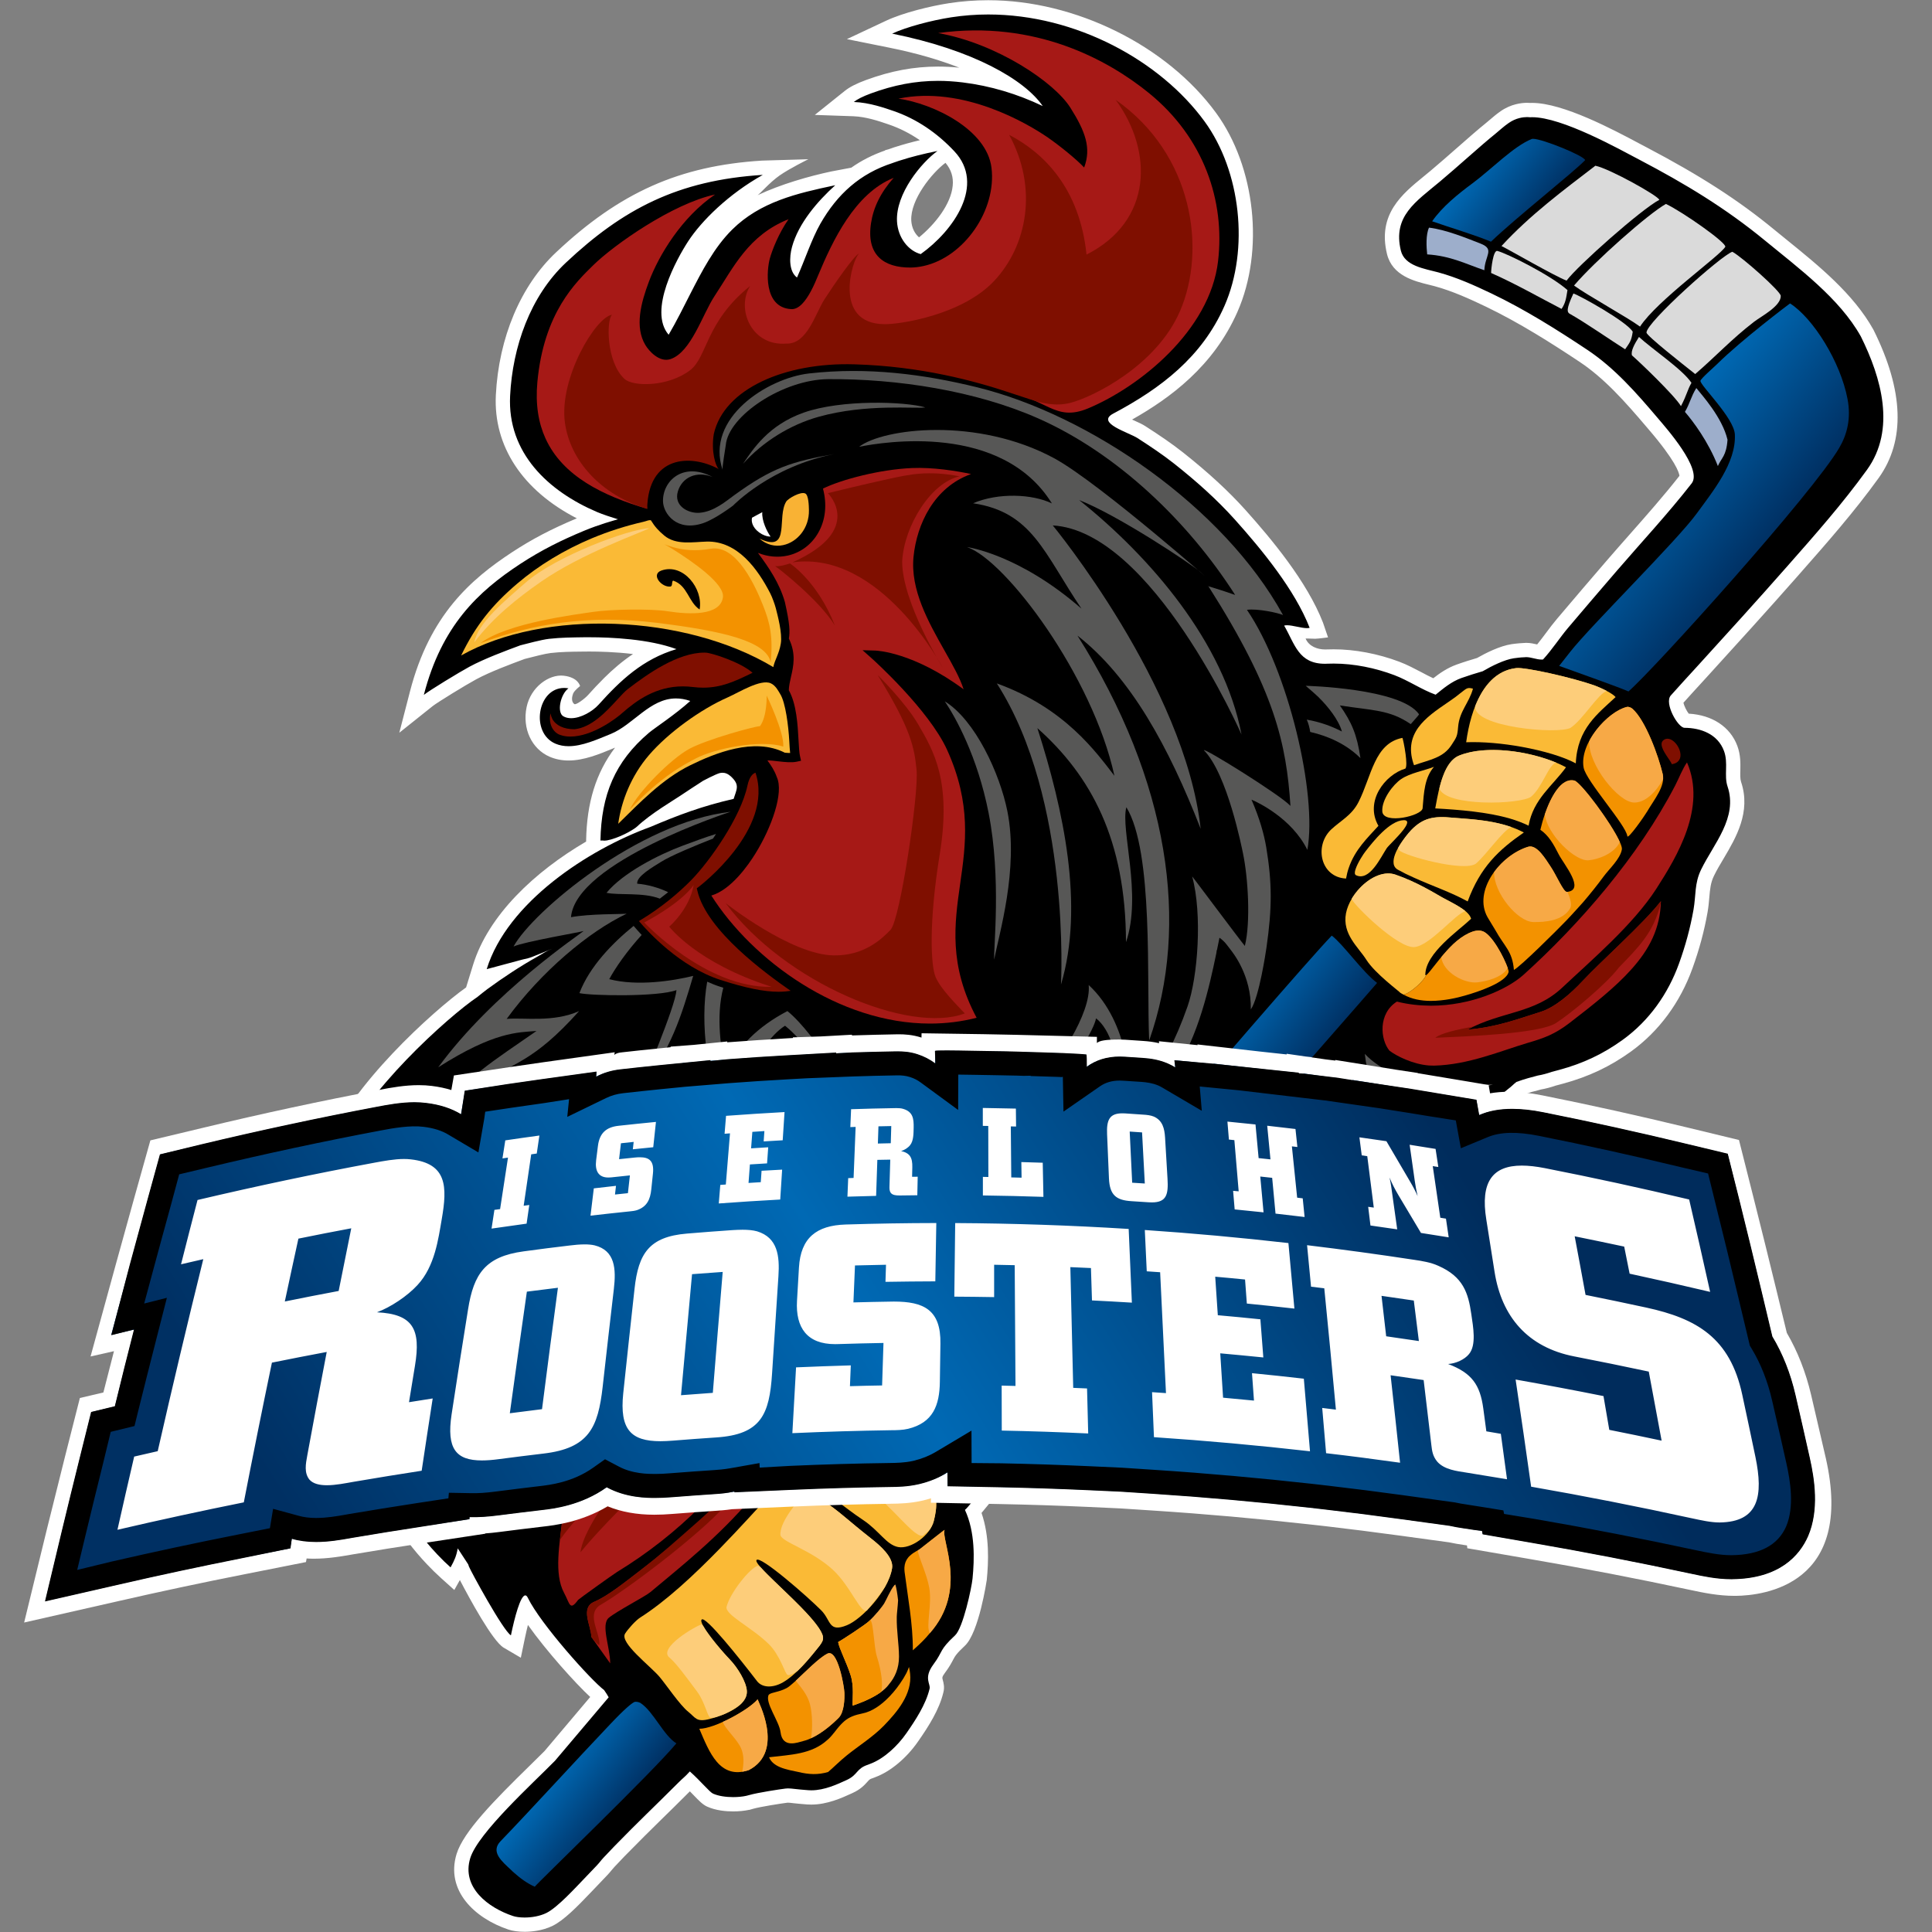 <svg width="160" height="160" viewBox="0 0 160 160" fill="none" xmlns="http://www.w3.org/2000/svg">
<rect x="0" y="0" width="160" height="160" fill="#808080" stroke="none"/>
<g clip-path="url(#clip0_1636_27583)">
<path d="M77.984 12.983C76.846 13.804 74.765 16.205 74.878 18.303C74.932 19.339 75.526 20.087 76.151 20.381C77.627 19.263 79.298 17.374 79.487 15.447C79.582 14.499 79.282 13.65 78.596 12.926C78.524 12.847 78.451 12.774 78.379 12.699L77.984 12.983ZM67.755 17.687C67.054 18.565 66.444 19.563 66.16 20.609C66.093 20.852 66.049 21.114 66.037 21.367C66.071 21.275 66.106 21.187 66.141 21.098C66.539 20.103 66.946 19.073 67.423 18.236C67.531 18.05 67.641 17.867 67.755 17.687V17.687ZM59.807 64.056C59.776 64.056 59.741 64.063 59.7 64.072C59.441 64.151 58.651 64.556 58.487 64.647C57.928 65.014 57.302 65.434 56.727 65.927C56.247 66.337 55.764 66.719 55.28 67.102C55.084 67.257 54.895 67.408 54.706 67.56C56.664 66.89 58.623 66.337 60.546 65.914C60.654 65.159 60.508 64.594 60.117 64.224C59.937 64.056 59.842 64.056 59.807 64.056V64.056ZM43.444 159.393C42.995 159.393 42.588 159.336 42.291 159.235C39.761 158.391 37.565 156.354 38.38 153.71C38.949 151.862 42.038 148.839 44.297 146.634C44.777 146.166 45.203 145.746 45.538 145.408C45.595 145.345 46.309 144.498 47.064 143.601C47.911 142.597 48.934 141.384 49.68 140.506C49.651 140.465 49.623 140.42 49.594 140.376C48.486 139.476 44.925 135.543 43.51 133.18C43.349 133.635 43.131 134.387 42.891 135.552L42.721 136.358L42.01 135.941C41.106 135.41 38.374 130.185 38.282 129.945C38.266 129.907 38.251 129.86 38.235 129.81L38.093 129.592C38.017 129.746 37.932 129.911 37.831 130.091L37.467 130.738L36.918 130.242C36.532 129.895 36.156 129.528 35.796 129.152C33.177 126.395 31.465 123.1 31.017 120.052L30.666 120.649L30.132 119.947C28.36 117.622 26.499 113.712 26 110.584C25.991 110.606 25.568 111.658 25.568 111.658L24.939 110.768C23.442 108.635 23.303 105.47 24.557 102.09C25.656 99.133 27.564 96.713 29.699 95.444C29.365 95.497 28.989 95.633 28.49 95.876L27.16 96.518L27.678 95.137C29.526 90.206 36.772 83.705 39.217 82.066C39.448 81.873 39.726 81.649 40.017 81.434C40.383 81.165 40.743 80.909 41.103 80.66L39.423 81.108L39.739 80.088C41.002 75.997 44.903 72.431 49.165 70.014L49.133 69.6C49.206 65.541 50.51 62.651 53.363 60.234C53.54 60.083 53.843 59.865 54.232 59.587C54.68 59.261 55.233 58.866 55.776 58.44C54.759 58.519 53.9 59.198 52.993 59.912C52.317 60.446 51.619 60.995 50.814 61.327L50.545 61.438C49.414 61.905 48.242 62.389 47.093 62.389C46.609 62.389 46.161 62.3 45.759 62.126C44.319 61.507 43.937 59.909 44.189 58.683C44.477 57.287 45.472 56.383 46.723 56.383C46.865 56.383 47.017 56.393 47.175 56.421L47.787 56.731L47.431 57.477C47.048 57.764 46.881 58.585 46.982 58.825C47.067 58.866 47.175 58.885 47.301 58.885C47.92 58.885 48.735 58.405 49.133 57.963C50.454 56.491 52.011 54.892 54.162 53.847C52.229 53.439 50.09 53.367 48.811 53.367L48.129 53.37C47.225 53.383 46.445 53.392 45.538 53.493C45.049 53.547 44.063 53.803 43.532 53.938L43.273 54.008C42.098 54.444 40.355 55.092 39.16 55.736C38.317 56.188 35.897 57.669 35.471 58.01L34.084 59.113L34.529 57.401C36.112 51.276 39.41 48.407 42.739 46.221C44.379 45.147 45.987 44.307 48.125 43.416C48.533 43.249 48.925 43.1 49.282 42.977C49.256 42.964 49.231 42.955 49.209 42.945C44.189 40.804 41.438 37.086 41.656 32.748C41.887 28.143 43.637 23.979 46.458 21.326C51.629 16.464 56.462 14.31 63.137 13.893L65.402 13.77L63.462 14.998C60.531 16.638 58.408 18.887 57.482 20.315C56.452 21.901 55.072 24.69 55.413 26.446C55.761 25.802 56.095 25.139 56.386 24.567L56.651 24.046C57.586 22.22 58.645 20.151 60.224 18.59C62.748 16.091 66.059 15.393 68.978 14.774L70.74 14.443C71.599 13.823 72.547 13.34 73.593 12.986L73.609 12.97L73.763 12.929L73.801 12.914C73.89 12.885 74.07 12.825 74.234 12.765C75.472 12.37 76.407 12.152 77.519 11.925L77.541 11.918C76.391 10.933 75.131 10.203 73.788 9.745L73.659 9.704C72.977 9.467 71.83 9.075 70.69 9.038L69.094 8.981L70.339 7.982C70.68 7.711 71.198 7.449 71.928 7.18C73.924 6.447 75.753 6.103 77.687 6.103C78.366 6.103 79.077 6.15 79.794 6.236C81.098 6.397 82.393 6.681 83.666 7.082C81.626 5.699 78.379 4.293 73.766 3.367L72.013 3.013L73.631 2.252C74.926 1.643 77.156 1.083 78.688 0.85C79.718 0.689 80.779 0.61 81.841 0.61C88.872 0.61 96.261 4.264 100.232 9.701C103.378 14.013 104.095 20.694 101.941 25.587C99.821 30.392 95.787 33.014 92.496 34.761C92.786 34.96 93.352 35.215 93.655 35.351C94.009 35.513 94.315 35.648 94.53 35.787C95.712 36.549 96.691 37.209 97.629 37.951C99.676 39.572 101.338 41.107 102.712 42.639C104.797 44.967 107.719 48.448 109.011 51.781L109.251 52.394L108.613 52.564C108.499 52.596 108.376 52.612 108.237 52.612C107.968 52.612 107.668 52.555 107.377 52.495C107.946 53.632 108.347 54.381 109.734 54.381C109.797 54.381 109.86 54.378 109.923 54.374C110.1 54.368 110.274 54.365 110.451 54.365C112.125 54.365 113.983 54.716 115.676 55.357C116.289 55.587 116.864 55.894 117.423 56.188C117.89 56.434 118.336 56.668 118.787 56.857C119.388 56.368 120.023 55.884 120.825 55.597C121.45 55.37 122.073 55.183 122.556 55.041C123.099 54.728 124.319 54.071 125.279 53.932C125.288 53.929 125.863 53.85 126.167 53.844C126.239 53.834 126.315 53.831 126.388 53.831C126.669 53.831 126.931 53.891 127.162 53.945C127.291 53.976 127.414 54.005 127.525 54.021C127.869 53.626 128.201 53.184 128.52 52.754C128.804 52.375 129.098 51.983 129.389 51.636C130.738 50.044 132.096 48.458 133.457 46.878C134.108 46.12 134.768 45.371 135.432 44.62C136.844 43.018 138.306 41.366 139.63 39.666C139.69 39.594 140.113 38.829 136.98 35.171L136.847 35.02C134.974 32.815 133.252 30.872 131.11 29.451C128.826 27.934 126.107 26.2 123.251 24.835C121.984 24.229 120.503 23.547 118.958 23.13C118.81 23.088 118.652 23.05 118.487 23.009C117.35 22.732 115.79 22.349 115.439 20.89C114.731 17.965 116.456 16.556 118.285 15.065C118.475 14.907 118.671 14.749 118.866 14.585C119.511 14.044 120.266 13.381 121.008 12.73C121.937 11.915 122.812 11.145 123.45 10.636L123.741 10.39C124.031 10.14 124.284 9.925 124.603 9.701C125.342 9.183 126.088 9.104 126.467 9.104C126.53 9.104 126.618 9.104 126.713 9.12C126.77 9.117 126.827 9.113 126.881 9.113C129.3 9.113 133.363 11.277 135.545 12.44L136.073 12.721C140.489 15.04 143.623 17.058 146.554 19.471C146.911 19.765 147.278 20.062 147.65 20.362C150.174 22.406 153.033 24.722 154.625 27.577C157.032 32.426 157.187 36.343 155.096 39.249C153.1 42.02 150.806 44.623 148.589 47.137L148.443 47.305C145.913 50.176 143.348 53 140.954 55.625L140.385 56.248C139.857 56.826 139.327 57.404 138.809 57.991C138.676 58.291 139.248 59.444 139.589 59.685C141.434 59.716 142.792 60.553 143.326 61.984C143.563 62.619 143.547 63.235 143.534 63.782C143.525 64.205 143.515 64.606 143.629 64.944C144.378 67.177 143.241 69.095 142.239 70.788C141.936 71.3 141.649 71.786 141.412 72.27C141.083 72.946 141.029 73.555 140.969 74.26C140.938 74.633 140.903 75.018 140.83 75.444C140.562 76.967 140.161 78.455 139.608 79.993C138.625 82.716 136.942 85 134.734 86.595C133.069 87.796 131.344 88.614 129.303 89.167L128.665 89.337C128.271 89.476 127.854 89.587 127.459 89.653L127.203 89.726L126.694 89.862C126.473 89.915 126.141 90.032 125.876 90.124C125.813 90.178 125.753 90.231 125.693 90.288C125.56 90.408 125.427 90.531 125.254 90.655C124.098 91.647 123.099 92.032 121.795 92.177C122.411 92.765 122.578 92.973 122.521 93.321L122.468 93.63L122.171 93.779C121.861 93.921 121.52 94 121.22 94.069C121.1 94.098 120.98 94.126 120.869 94.155C120.601 94.231 120.329 94.309 120.051 94.392C119.116 94.67 118.146 94.96 117.148 95.02C116.642 95.052 116.131 95.064 115.622 95.064C113.041 95.064 110.388 94.67 107.725 93.883C104.888 97.159 81.894 123.688 81.455 124.161C81.424 124.196 81.335 124.304 81.225 124.436C80.947 124.777 80.754 125.008 80.612 125.172C81.376 127.112 81.278 129.288 81.13 130.792C81.073 131.351 80.384 135.038 79.503 135.862C78.716 136.595 78.593 136.832 78.404 137.192C78.277 137.432 78.119 137.729 77.775 138.193C77.358 138.756 77.428 139.008 77.51 139.302C77.564 139.501 77.633 139.754 77.544 140.038C77.241 141.327 76.407 142.647 75.548 143.879C74.859 144.871 73.643 146.113 72.288 146.621L72.108 146.691C71.694 146.83 71.581 146.956 71.391 147.168C71.182 147.402 70.923 147.695 70.367 147.948L70.282 147.986C69.48 148.356 68.38 148.858 67.186 148.858C67.092 148.858 66.997 148.855 66.902 148.848C66.384 148.81 66.03 148.773 65.762 148.741C65.544 148.719 65.392 148.7 65.256 148.7C65.212 148.7 65.168 148.7 65.124 148.706C64.666 148.763 62.852 149.038 62.183 149.234L62.034 149.278C62.009 149.284 61.987 149.287 61.962 149.294C61.56 149.382 61.143 149.42 60.714 149.42C60.284 149.42 59.466 149.376 58.803 149.076C58.55 148.959 58.307 148.713 57.817 148.207C57.612 147.992 57.391 147.762 57.151 147.531C57.084 147.594 57.024 147.648 56.964 147.702C56.866 147.79 56.756 147.888 56.588 148.055C55.707 148.937 55.028 149.603 54.386 150.232C53.413 151.186 52.576 152.007 51.288 153.328C50.39 154.256 50.27 154.405 50.166 154.538C50.03 154.705 49.913 154.85 48.959 155.836L48.539 156.272C47.595 157.264 46.416 158.499 45.523 158.951C44.739 159.336 43.883 159.393 43.444 159.393" fill="black"/>
<path d="M48.039 56.819C48.039 56.819 47.897 56.095 46.68 55.959C45.464 55.82 43.951 56.904 43.61 58.565C43.243 60.338 44.03 62.028 45.524 62.672C46.001 62.877 46.529 62.982 47.091 62.982C48.361 62.982 49.643 62.451 50.774 61.983L50.935 61.917C49.353 64.008 48.598 66.469 48.541 69.59V69.694C44.295 72.177 40.448 75.778 39.175 79.913L38.6 81.774C35.814 83.755 28.978 89.984 27.123 94.928L26.087 97.695L26.498 97.496C25.481 98.734 24.618 100.232 24.002 101.884C22.679 105.45 22.843 108.811 24.457 111.108L25.708 112.893L25.844 112.555C26.65 115.35 28.185 118.367 29.66 120.307L30.731 121.709L30.753 121.671C31.486 124.382 33.1 127.171 35.371 129.559C35.738 129.948 36.126 130.327 36.521 130.684L37.624 131.676L38.085 130.851C38.878 132.377 40.798 135.915 41.711 136.452L43.133 137.286L43.468 135.672C43.556 135.251 43.642 134.885 43.72 134.572C45.249 136.733 47.679 139.428 48.879 140.536C48.184 141.358 47.334 142.365 46.611 143.221C45.897 144.068 45.221 144.87 45.095 145.016C44.766 145.347 44.349 145.755 43.885 146.21C40.9 149.129 38.382 151.694 37.813 153.535C36.885 156.562 39.301 158.861 42.109 159.799C42.457 159.916 42.934 159.983 43.446 159.983C43.935 159.983 44.892 159.919 45.777 159.484C46.703 159.019 47.77 157.939 48.971 156.678C49.116 156.524 49.255 156.378 49.384 156.246C50.357 155.241 50.484 155.086 50.629 154.906C50.721 154.789 50.837 154.647 51.716 153.734C52.995 152.427 53.832 151.605 54.799 150.654C55.443 150.026 56.126 149.356 57.007 148.475C57.054 148.427 57.095 148.386 57.133 148.352C57.222 148.44 57.31 148.532 57.392 148.617C57.891 149.135 58.191 149.444 58.552 149.612C59.285 149.944 60.131 150.013 60.715 150.013C61.18 150.013 61.638 149.969 62.036 149.884L62.052 149.887L62.352 149.801C62.958 149.625 64.702 149.356 65.198 149.293C65.217 149.293 65.236 149.29 65.255 149.29C65.343 149.29 65.492 149.305 65.697 149.331C65.966 149.359 66.332 149.4 66.863 149.438C66.97 149.444 67.081 149.448 67.188 149.448C68.508 149.448 69.725 148.892 70.527 148.525L70.615 148.484C71.282 148.181 71.614 147.808 71.832 147.562C71.999 147.375 72.031 147.341 72.239 147.271L72.296 147.255L72.35 147.23C72.359 147.227 72.397 147.211 72.429 147.202C72.454 147.192 72.476 147.183 72.495 147.173H72.498C73.755 146.703 75.079 145.597 76.036 144.213C76.921 142.947 77.786 141.576 78.124 140.164C78.241 139.734 78.14 139.368 78.08 139.143C78.023 138.938 78.004 138.878 78.251 138.546C78.623 138.047 78.797 137.712 78.927 137.466C79.094 137.15 79.195 136.96 79.906 136.294C81.072 135.207 81.713 130.892 81.719 130.851C81.864 129.37 81.962 127.256 81.286 125.295C81.397 125.159 81.526 125.004 81.684 124.811C81.782 124.694 81.861 124.596 81.896 124.555C82.326 124.094 103.642 99.499 107.926 94.558C110.519 95.288 113.103 95.657 115.624 95.657C116.142 95.657 116.666 95.642 117.184 95.61C118.249 95.547 119.253 95.247 120.22 94.959C120.492 94.88 120.76 94.798 121.026 94.726C121.13 94.697 121.24 94.672 121.354 94.647C121.683 94.571 122.055 94.482 122.419 94.315L122.99 94.053L123.104 93.418C123.158 93.089 123.104 92.837 122.94 92.571C123.869 92.331 124.709 91.892 125.641 91.106C125.83 90.966 125.976 90.831 126.093 90.723C126.121 90.698 126.149 90.673 126.178 90.647C126.408 90.569 126.68 90.477 126.841 90.433C127.015 90.388 127.186 90.344 127.359 90.297L127.615 90.227C128.01 90.158 128.427 90.047 128.857 89.899L129.1 89.836L129.46 89.738C131.57 89.166 133.358 88.319 135.08 87.075C137.386 85.407 139.142 83.028 140.162 80.195C140.731 78.621 141.139 77.102 141.413 75.545C141.492 75.096 141.527 74.679 141.559 74.313C141.616 73.64 141.663 73.106 141.944 72.531C142.168 72.067 142.449 71.593 142.75 71.091C143.764 69.378 145.024 67.246 144.19 64.757C144.108 64.517 144.117 64.182 144.127 63.793C144.139 63.225 144.155 62.517 143.88 61.775C143.293 60.195 141.802 59.213 139.853 59.102C139.673 58.872 139.471 58.455 139.414 58.199C139.878 57.678 140.358 57.157 140.823 56.648L141.391 56.026C143.786 53.397 146.354 50.57 148.887 47.696L149.033 47.528C151.26 45.001 153.563 42.389 155.575 39.596C157.805 36.497 157.669 32.375 155.167 27.34L155.155 27.314L155.142 27.292C153.496 24.335 150.587 21.979 148.022 19.903C147.649 19.603 147.286 19.306 146.932 19.016C143.966 16.574 140.8 14.533 136.35 12.196C136.195 12.117 136.018 12.022 135.822 11.918C133.595 10.73 129.447 8.522 126.882 8.522C126.825 8.522 126.769 8.525 126.715 8.525C126.636 8.519 126.557 8.515 126.468 8.515C126.02 8.515 125.139 8.604 124.264 9.217C123.922 9.457 123.66 9.681 123.357 9.94C123.262 10.019 123.167 10.101 123.06 10.19C122.435 10.692 121.55 11.466 120.618 12.287C119.882 12.932 119.124 13.598 118.486 14.132C118.293 14.293 118.1 14.451 117.911 14.606C116.11 16.075 114.07 17.743 114.863 21.028C115.299 22.838 117.134 23.287 118.347 23.584C118.505 23.625 118.66 23.659 118.805 23.7C120.299 24.105 121.752 24.774 122.997 25.368C125.818 26.717 128.515 28.439 130.784 29.946C132.859 31.323 134.555 33.231 136.397 35.401L136.53 35.556C138.76 38.159 139.054 39.132 139.085 39.407C137.79 41.056 136.365 42.67 134.988 44.23C134.325 44.982 133.658 45.734 133.007 46.492C131.798 47.898 130.367 49.562 128.939 51.256C128.635 51.613 128.335 52.011 128.048 52.399C127.805 52.725 127.552 53.059 127.299 53.372C127.299 53.369 127.299 53.369 127.296 53.369C127.05 53.312 126.737 53.239 126.386 53.239C126.295 53.239 126.206 53.246 126.118 53.255C125.742 53.268 125.205 53.344 125.199 53.344C124.197 53.492 123.013 54.099 122.321 54.494C121.841 54.636 121.237 54.819 120.624 55.04C119.869 55.312 119.247 55.738 118.698 56.171C118.372 56.019 118.04 55.846 117.699 55.662C117.124 55.362 116.53 55.046 115.886 54.803C114.127 54.137 112.196 53.773 110.453 53.773C110.266 53.773 110.083 53.776 109.9 53.783C109.843 53.786 109.789 53.786 109.736 53.786C109.094 53.786 108.393 53.524 108.125 52.883C108.235 52.87 108.681 52.898 108.917 52.898C109.154 52.898 109.982 52.785 109.982 52.785L109.565 51.565C108.235 48.144 105.269 44.606 103.152 42.243C101.756 40.686 100.069 39.132 97.997 37.489C97.04 36.731 96.048 36.061 94.851 35.291C94.598 35.126 94.273 34.981 93.9 34.813C93.856 34.794 93.805 34.772 93.755 34.747C96.917 32.959 100.499 30.325 102.48 25.826C104.716 20.753 103.974 13.822 100.711 9.353C96.632 3.768 89.051 0.018 81.842 0.018C80.749 0.018 79.659 0.1 78.598 0.264C77.072 0.498 74.788 1.054 73.38 1.717L70.138 3.24L73.651 3.948C75.91 4.399 77.837 4.974 79.445 5.603C78.844 5.543 78.257 5.514 77.685 5.514C75.682 5.514 73.787 5.868 71.721 6.626C70.922 6.92 70.366 7.204 69.971 7.52L67.479 9.517L70.669 9.627C71.721 9.665 72.814 10.038 73.468 10.262L73.597 10.306C74.501 10.613 75.36 11.049 76.178 11.611C75.515 11.766 74.855 11.946 74.081 12.192L74.056 12.199L74.03 12.208C73.876 12.265 73.708 12.325 73.623 12.35L73.585 12.363L73.566 12.369L73.316 12.436L73.285 12.467C72.271 12.821 71.342 13.292 70.499 13.886L68.951 14.179L68.878 14.192C66.995 14.59 64.642 15.266 62.74 16.166C62.965 16.027 63.71 15.133 64.557 14.536C65.403 13.943 66.942 13.188 66.942 13.188L63.1 13.301C56.274 13.728 51.333 15.929 46.055 20.895C43.12 23.65 41.304 27.962 41.064 32.719C40.852 36.955 43.281 40.62 47.77 42.926C45.66 43.81 44.052 44.654 42.416 45.727C38.988 47.977 35.589 50.934 33.956 57.251L33.069 60.682L35.839 58.471C36.209 58.177 38.565 56.727 39.44 56.256C40.593 55.634 42.299 54.999 43.449 54.572L43.682 54.513C44.16 54.389 45.158 54.13 45.603 54.08C46.481 53.982 47.249 53.972 48.137 53.963L48.421 53.96C48.541 53.957 48.674 53.957 48.813 53.957C49.558 53.957 50.951 53.985 52.423 54.165C51.526 54.765 50.743 55.444 50.035 56.146L49.331 56.869C49.113 57.103 48.898 57.337 48.693 57.567C48.434 57.855 47.697 58.414 47.559 58.306C47.281 58.095 47.363 57.649 47.492 57.39C47.622 57.131 48.039 56.819 48.039 56.819V56.819ZM76.112 19.657C75.78 19.376 75.502 18.889 75.468 18.273C75.373 16.523 77.221 14.277 78.301 13.484C78.775 14.047 78.971 14.675 78.898 15.389C78.75 16.905 77.467 18.542 76.112 19.657ZM81.842 1.199C89.124 1.199 96.099 5.041 99.753 10.051C102.758 14.164 103.475 20.639 101.399 25.349C99.542 29.563 96.143 32.157 92.191 34.254C90.732 35.028 93.467 35.805 94.21 36.285C95.252 36.958 96.288 37.644 97.261 38.415C99.043 39.827 100.752 41.34 102.271 43.033C104.495 45.516 107.243 48.858 108.459 51.995C108.393 52.011 108.32 52.02 108.235 52.02C107.768 52.02 107.057 51.78 106.589 51.78C106.504 51.78 106.428 51.789 106.365 51.805C106.359 51.809 106.356 51.809 106.349 51.812C107.246 53.359 107.534 54.971 109.736 54.971C109.805 54.971 109.878 54.971 109.95 54.964C110.118 54.958 110.285 54.955 110.453 54.955C112.136 54.955 113.909 55.321 115.466 55.909C116.647 56.357 117.725 57.109 118.893 57.532C119.554 56.995 120.201 56.449 121.026 56.152C121.61 55.944 122.198 55.764 122.791 55.59C123.534 55.154 124.595 54.629 125.366 54.516C125.533 54.49 126.001 54.434 126.197 54.434H126.209C126.266 54.427 126.326 54.421 126.386 54.421C126.816 54.421 127.239 54.623 127.666 54.623C127.707 54.623 127.748 54.62 127.786 54.617C128.528 53.811 129.182 52.8 129.842 52.017C131.188 50.425 132.546 48.842 133.905 47.263C135.971 44.865 138.15 42.528 140.096 40.032C141.018 38.854 137.973 35.433 137.3 34.637C135.538 32.561 133.721 30.476 131.437 28.96C128.91 27.279 126.251 25.611 123.509 24.301C122.09 23.625 120.637 22.971 119.114 22.557C117.98 22.25 116.322 22.036 116.012 20.75C115.327 17.907 117.241 16.716 119.244 15.039C120.688 13.832 122.681 12.009 123.821 11.096C124.26 10.73 124.548 10.461 124.943 10.187C125.546 9.763 126.149 9.697 126.465 9.697C126.614 9.697 126.699 9.713 126.699 9.713C126.759 9.706 126.819 9.706 126.882 9.706C129.378 9.706 134.069 12.335 135.8 13.244C139.54 15.209 142.895 17.225 146.18 19.929C148.925 22.19 152.343 24.699 154.109 27.867C155.802 31.279 157.034 35.546 154.618 38.904C152.593 41.709 150.287 44.319 148 46.912C145.536 49.711 143.031 52.472 140.516 55.23C139.799 56.016 139.073 56.8 138.365 57.599C137.806 58.234 138.959 60.271 139.505 60.274C140.857 60.281 142.254 60.792 142.772 62.189C143.148 63.196 142.759 64.217 143.069 65.133C143.934 67.72 141.928 69.859 140.879 72.013C140.32 73.163 140.462 74.12 140.248 75.343C139.979 76.865 139.575 78.337 139.05 79.793C138.144 82.308 136.571 84.535 134.385 86.114C132.748 87.299 131.077 88.073 129.15 88.597C128.936 88.654 128.724 88.708 128.509 88.768C128.117 88.904 127.732 89.008 127.359 89.071C127.088 89.144 126.819 89.216 126.547 89.289C126.288 89.355 125.881 89.498 125.59 89.599C125.353 89.772 125.189 89.975 124.908 90.177C123.499 91.377 122.4 91.63 120.41 91.662C121.038 92.303 122.062 93.178 121.923 93.241C121.556 93.408 121.101 93.478 120.713 93.585C119.55 93.904 118.328 94.356 117.112 94.429C116.616 94.46 116.12 94.473 115.624 94.473C112.92 94.473 110.216 94.037 107.531 93.209C107.531 93.209 81.479 123.266 81.021 123.759C80.907 123.886 80.08 124.931 79.912 125.042C80.772 126.896 80.699 129.133 80.541 130.734C80.465 131.502 79.754 134.819 79.097 135.432C77.729 136.708 78.15 136.695 77.3 137.842C76.45 138.988 77.101 139.469 76.981 139.867C76.671 141.168 75.784 142.504 75.063 143.54C74.34 144.58 73.219 145.641 72.081 146.068C72.088 146.068 71.923 146.124 71.87 146.15C70.9 146.469 71.055 146.984 70.123 147.41C69.361 147.758 68.294 148.266 67.188 148.266C67.106 148.266 67.027 148.263 66.945 148.257C65.962 148.187 65.577 148.108 65.255 148.108C65.185 148.108 65.122 148.111 65.053 148.121C64.667 148.168 62.762 148.449 62.017 148.667H62.014C61.985 148.674 61.957 148.683 61.928 148.69C61.878 148.708 61.843 148.715 61.796 148.724C61.486 148.791 61.107 148.829 60.715 148.829C60.122 148.829 59.502 148.743 59.044 148.538C58.751 148.399 58.011 147.483 57.13 146.703C56.663 147.217 56.609 147.198 56.173 147.638C53.981 149.827 53.023 150.702 50.866 152.913C49.012 154.83 50.392 153.513 48.535 155.421C47.641 156.347 46.197 157.948 45.256 158.422C44.693 158.697 44.017 158.801 43.446 158.801C43.048 158.801 42.703 158.751 42.482 158.675C40.441 157.996 38.199 156.309 38.944 153.883C39.589 151.792 44.15 147.666 45.96 145.821C46.096 145.673 49.008 142.207 50.408 140.562C50.316 140.391 50.184 140.189 50.032 139.968C48.929 139.131 44.76 134.481 43.714 132.326C43.648 132.184 43.575 132.124 43.502 132.124C43.101 132.124 42.621 133.934 42.312 135.432C41.661 135.049 38.963 130.074 38.837 129.736C38.818 129.689 38.796 129.625 38.774 129.553L37.908 128.229C37.791 128.877 37.636 129.218 37.314 129.802C36.941 129.471 36.578 129.117 36.227 128.744C33.486 125.86 31.448 121.974 31.492 118.386C31.274 118.566 30.883 119.113 30.601 119.59C28.649 117.024 26.391 112.119 26.463 108.934C25.983 109.266 25.68 109.794 25.424 110.429C22.195 105.832 26.473 96.548 31.713 95.228C31.037 94.972 30.538 94.827 30.03 94.827C29.505 94.827 28.975 94.985 28.232 95.345C30.036 90.531 37.181 84.143 39.547 82.557C39.816 82.34 40.084 82.118 40.366 81.91C41.708 80.927 43.095 80.014 44.548 79.2C45.142 78.868 45.107 78.827 45.739 78.568C44.934 78.896 44.577 79.048 44.027 79.263C43.891 79.316 43.613 79.398 43.262 79.468C42.277 79.733 41.291 79.999 40.306 80.261C42.008 74.745 48.696 70.361 53.883 68.475C56.189 67.493 58.172 66.75 60.757 66.159C61 65.373 61.29 65.016 60.551 64.321C60.292 64.081 60.062 63.996 59.837 63.996C59.752 63.996 59.673 64.008 59.588 64.027C59.187 64.15 58.245 64.65 58.226 64.662C57.585 65.082 56.865 65.54 56.343 65.897C55.822 66.254 53.898 67.373 52.749 68.459C52.584 68.617 51.687 69.205 50.604 69.521C50.316 69.6 50.168 69.618 50.067 69.618C49.975 69.618 49.925 69.603 49.842 69.603C49.811 69.603 49.773 69.603 49.726 69.612C49.795 65.84 50.91 63.089 53.744 60.685C54.214 60.287 55.911 59.188 57.165 58.05C56.742 57.905 56.35 57.842 55.977 57.842C53.826 57.842 52.449 60.015 50.588 60.78C49.438 61.251 48.212 61.797 47.091 61.797C46.712 61.797 46.342 61.734 45.992 61.585C43.913 60.688 44.494 56.973 46.721 56.973C46.835 56.973 46.955 56.983 47.075 57.005C46.399 57.51 46.105 59.008 46.652 59.32C46.845 59.431 47.066 59.478 47.3 59.478C48.105 59.478 49.072 58.916 49.574 58.357C51.387 56.338 53.241 54.585 56.021 53.758C53.75 52.917 50.597 52.775 48.813 52.775C48.667 52.775 48.532 52.775 48.405 52.775C47.369 52.791 46.503 52.791 45.471 52.905C44.832 52.977 43.528 53.334 43.095 53.442C41.895 53.887 40.126 54.544 38.881 55.214C38.031 55.672 35.567 57.175 35.1 57.548C36.581 51.818 39.595 48.994 43.063 46.716C44.88 45.525 46.538 44.72 48.355 43.962C49.662 43.418 50.822 43.109 51.179 43.005C50.667 42.85 49.89 42.594 49.441 42.401C45.414 40.683 42.008 37.514 42.245 32.779C42.447 28.733 43.907 24.534 46.864 21.755C51.574 17.329 56.113 14.925 63.173 14.483C60.352 16.059 58.09 18.289 56.985 19.992C56.062 21.413 53.655 25.722 55.374 27.722C56.018 26.629 56.678 25.296 57.178 24.316C58.128 22.462 59.142 20.491 60.64 19.009C62.965 16.713 65.994 16.012 69.102 15.354C69.124 15.351 69.147 15.345 69.169 15.342C67.719 16.653 66.127 18.482 65.59 20.453C65.35 21.337 65.343 22.494 66.004 22.983C66.648 21.549 67.22 19.793 67.937 18.532C69.336 16.081 71.219 14.375 73.913 13.503L73.917 13.5C73.92 13.5 73.923 13.497 73.929 13.497C73.948 13.491 73.964 13.484 73.98 13.478C74.075 13.45 74.264 13.383 74.441 13.32C75.578 12.957 76.456 12.745 77.638 12.502C76.311 13.459 74.163 16.043 74.286 18.337C74.362 19.711 75.243 20.775 76.248 21.044C78.974 19.101 81.64 15.291 79.028 12.521C77.616 11.021 75.932 9.852 73.98 9.185C73.307 8.958 72.018 8.49 70.71 8.446C70.979 8.228 71.43 7.994 72.132 7.735C73.999 7.05 75.78 6.696 77.685 6.696C78.345 6.696 79.021 6.74 79.723 6.825C82.029 7.107 84.268 7.786 86.356 8.784C84.85 6.604 80.617 4.14 73.885 2.785C75.063 2.232 77.17 1.68 78.778 1.433C79.799 1.275 80.825 1.199 81.842 1.199Z" fill="white"/>
<path d="M64.568 115.095C64.559 115.095 64.549 115.102 64.54 115.105C64.578 115.102 64.597 115.099 64.568 115.095Z" fill="black"/>
<path d="M62.283 42.871C62.387 42.82 63.11 42.429 63.129 42.416C63.069 43.105 63.521 44.033 63.815 44.438C63.654 44.438 63.486 44.403 63.322 44.34C62.69 44.106 62.134 43.471 62.283 42.871" fill="white"/>
<path d="M66.993 42.249C67.025 43.734 66.024 44.903 64.852 45.146C64.207 45.282 63.503 45.14 62.896 44.606C62.991 44.653 63.086 44.694 63.171 44.726C65.433 45.617 64.33 42.808 65.111 41.538C65.256 41.292 66.311 40.673 66.69 40.869C66.965 41.002 66.987 41.902 66.993 42.249" fill="#F9B234"/>
<path d="M45.589 59.079C45.522 59.37 45.522 59.661 45.595 59.939C45.712 60.397 46.028 60.757 46.413 60.87C46.672 60.959 46.944 61 47.238 61C49.026 61 51.019 59.525 51.578 59.007C52.734 57.996 54.336 56.843 56.55 56.843C56.828 56.843 57.112 56.862 57.397 56.897C57.681 56.931 57.965 56.95 58.237 56.95C59.747 56.95 60.872 56.41 62.063 55.842C62.151 55.8 62.236 55.759 62.322 55.718C61.349 54.84 58.919 54.063 58.446 54.05L58.329 54.047C56.146 54.047 53.66 55.778 51.979 57.077C51.742 57.26 51.449 57.582 51.104 57.958C50.217 58.921 49 60.245 47.576 60.394C46.675 60.387 46.034 60.081 45.734 59.528C45.668 59.389 45.617 59.237 45.589 59.079" fill="#7F0F00"/>
<path d="M71.143 37.003C73.152 35.461 80.933 34.511 87.295 37.947C91.158 40.035 101.702 49.408 99.428 47.383C98.692 46.726 92.557 42.651 89.37 41.413C95.277 46.129 101.355 53.202 102.818 60.831C102.818 60.831 95.426 43.99 87.187 43.514C87.187 43.514 98.13 56.784 99.434 68.636C96.79 61.851 93.644 56.083 89.231 52.64C96.857 64.681 98.55 76.597 95.17 86.168C94.949 81.263 95.543 70.544 93.281 66.852C92.778 68.693 94.601 74.082 93.249 78.028C93.233 69.537 90.337 64.236 85.911 60.3C88.078 67.057 89.809 75.04 87.866 81.537C87.866 81.537 88.713 66.195 82.553 56.598C88.192 58.629 90.798 62.319 92.292 64.249C90.488 55.994 83.308 46.413 80.089 45.308C80.089 45.308 84.36 45.87 89.563 50.406C86.448 45.797 85.497 42.411 80.585 41.678C82.689 40.781 85.497 40.91 87.115 41.691C82.957 35.003 73.212 36.586 71.143 37.003" fill="#575756"/>
<path d="M55.334 73.888C54.595 73.528 53.631 73.25 52.772 73.184C52.684 72.587 54.045 71.819 54.728 71.386C55.546 70.868 57.476 70.066 59.046 69.45C59.131 69.32 59.216 69.194 59.298 69.065C58.357 69.355 57.4 69.715 56.525 70.041C54.544 70.78 51.591 72.28 50.229 73.939C51.259 74.163 53.262 73.879 54.645 74.422C54.886 74.242 55.116 74.065 55.334 73.888" fill="#575756"/>
<path d="M50.456 81.09C50.952 80.161 51.944 78.736 53.141 77.429C52.85 77.119 52.629 76.863 52.474 76.68C50.749 78.076 48.822 80.041 47.985 82.246C48.946 82.467 54.483 82.571 56.019 81.996C55.952 83.361 53.09 89.957 53.254 89.755C55.538 86.975 56.42 84.173 57.408 80.818C55.753 81.229 52.774 81.696 50.456 81.09" fill="#575756"/>
<path d="M52.913 76.28C53.662 77.164 56.303 80.067 59.673 81.154C61.746 81.824 63.268 82.133 64.469 82.133C64.857 82.133 65.183 82.102 65.476 82.054C63.483 80.664 58.514 77.082 57.75 73.753L57.705 73.563L57.86 73.449C57.923 73.402 64.127 68.686 62.567 63.992C62.368 64.055 62.065 64.282 61.901 65.059C61.341 67.691 58.776 71.32 57.251 72.881C56.259 73.892 54.796 75.155 52.913 76.28" fill="#7F0F00"/>
<path d="M57.445 73.292C57.445 73.292 56.655 74.622 53.354 76.397C53.354 76.397 58.481 81.868 63.901 81.723C57.691 79.749 55.423 76.741 55.423 76.741C55.423 76.741 57.1 75.313 57.445 73.292" fill="#A61916"/>
<path d="M57.939 50.475C57.004 49.856 56.947 48.479 55.746 48.084C55.595 48.175 55.73 48.491 55.544 48.573C54.792 48.681 53.864 47.566 54.78 47.247C56.583 46.615 58.251 48.747 57.939 50.475ZM64.664 53.29C64.8 52.437 64.395 50.949 64.253 50.383C64.171 50.058 63.95 49.452 63.789 49.139C62.765 47.145 61.085 44.783 58.52 44.852C57.379 44.884 55.983 45.162 55.013 44.353C54.536 43.952 54.239 43.633 53.905 43.09C53.731 43.042 53.595 43.143 53.276 43.216C51.823 43.547 50.392 44.006 49.021 44.577C46.74 45.535 44.624 46.807 42.823 48.343C40.773 50.09 39.411 51.764 38.189 54.285C45.038 50.415 56.71 50.845 64.042 55.248C64.168 54.626 64.528 54.146 64.664 53.29" fill="#FABA36"/>
<path d="M64.993 62.335C65.148 62.35 65.296 62.36 65.435 62.36C65.403 62.076 65.385 61.738 65.365 61.368C65.296 60.133 65.059 58.168 64.607 57.467C64.494 57.29 64.254 56.772 63.827 56.585C62.98 56.216 61.199 57.34 60.286 57.745C58.04 58.73 55.336 60.679 53.741 62.54C52.275 64.249 51.46 66.324 51.198 68.223C52.957 66.501 54.837 64.517 57.162 63.377C59.177 62.388 62.45 61.039 64.993 62.335" fill="#FABA36"/>
<path d="M55.755 45.317C54.763 45.029 54.823 44.922 55.632 45.427C57.354 46.498 60.023 48.349 59.871 49.461C59.66 51.012 57.079 50.902 55.31 50.624C53.825 50.393 50.511 50.466 49.153 50.671C47.792 50.877 42.036 51.568 39.793 53.262C44.127 51.647 48.742 50.889 54.362 51.575C59.982 52.263 63.482 53.123 63.826 54.86C64.032 52.734 63.763 51.565 63.194 50.144C62.62 48.703 61.047 45.055 58.848 45.446C57.572 45.677 56.526 45.541 55.755 45.317" fill="#F39200"/>
<path d="M43.53 48.248C41.78 49.783 39.578 51.587 39.281 53.189C40.819 51.158 42.819 49.553 44.812 48.169C48.208 45.813 53.066 44.126 53.777 43.744C52.034 43.826 46.025 46.059 43.53 48.248" fill="#FDCD7A"/>
<path d="M63.492 57.604C63.492 57.604 64.948 60.612 64.87 61.831C62.987 61.215 59.161 61.995 57.617 62.813C56.581 63.363 54.837 64.245 52.158 67.037C52.907 65.499 55.585 62.845 57.042 62.04C58.501 61.234 62.551 60.132 62.939 60.138C63.543 59.31 63.492 57.604 63.492 57.604" fill="#F39200"/>
<path d="M58.909 74.166C62.301 79.511 69.466 84.768 77.019 84.768H77.022C78.336 84.768 79.634 84.607 80.879 84.287C78.557 79.934 79.047 76.507 79.517 73.19C79.982 69.937 80.459 66.576 78.44 62.112C76.924 58.767 72.271 54.594 72.224 54.549L71.434 53.848L72.492 53.877C72.625 53.883 75.632 54.006 79.802 57.086C79.505 56.148 78.883 55.048 78.232 53.899C76.892 51.526 75.373 48.841 75.657 46.084C75.932 43.424 77.335 40.363 80.418 39.257C79.186 38.992 77.262 38.688 75.525 38.761C72.887 38.872 69.709 39.703 68.155 40.461C68.502 41.775 68.37 43.057 67.769 44.112C67.217 45.085 66.326 45.758 65.261 46.005C64.456 46.191 63.593 46.115 62.769 45.787C63.672 47.003 64.55 48.285 64.999 49.852C65.422 51.722 65.422 52.307 65.331 52.885C65.944 54.151 65.71 55.175 65.501 56.078C65.416 56.457 65.334 56.814 65.325 57.162C65.969 58.309 66.064 60.046 66.133 61.325C66.165 61.875 66.19 62.352 66.253 62.62L66.338 63.003L65.956 63.085C65.558 63.167 64.99 63.113 64.459 63.05C64.149 63.012 63.83 62.974 63.552 62.974C63.856 63.382 64.146 63.818 64.333 64.358C64.93 65.65 63.897 68.531 62.56 70.688C61.979 71.63 60.551 73.683 58.909 74.166" fill="#A61916"/>
<path d="M68.561 40.839C68.561 40.839 71.65 43.88 65.63 46.572C72.949 45.539 78.101 55.347 78.101 55.347C78.101 55.347 74.699 49.876 74.715 46.49C74.873 43.527 77.122 39.944 79.469 39.449C76.863 38.946 75.353 39.281 73.552 39.673C71.745 40.061 68.561 40.839 68.561 40.839" fill="#7F0F00"/>
<path d="M65.42 46.661C65.42 46.661 64.614 46.945 64.191 46.885C64.516 47.081 67.871 49.725 69.138 51.797C67.691 48.123 65.42 46.661 65.42 46.661Z" fill="#7F0F00"/>
<path d="M72.687 55.907C72.687 55.907 74.971 58.141 76.064 60.027C77.286 62.14 78.815 64.655 77.83 70.716C76.901 76.428 77.084 79.988 77.485 80.92C77.928 81.956 79.308 83.286 79.899 83.927C75.328 85.665 65.011 81.413 60.096 74.795C60.096 74.795 65.491 79.069 69.041 79.122C71.518 79.157 72.955 77.834 73.751 77.003C74.547 76.172 76.102 65.725 75.906 63.764C75.719 61.894 75.448 60.38 72.687 55.907" fill="#7F0F00"/>
<path d="M59.045 38.003C56.963 33.056 65.113 29.496 71.286 29.644C73.791 29.704 75.923 30.406 78.283 30.86C80.766 31.337 83.163 32.121 85.233 32.983C85.874 33.249 86.395 33.523 86.888 33.745C87.87 34.187 88.72 34.398 90.103 33.824C94.368 32.045 100.203 27.383 100.875 21.627C101.46 16.642 99.707 11.414 95.161 7.715C91.787 4.973 85.754 1.628 77.692 2.737C82.57 3.612 87.305 6.805 88.638 8.909C89.885 10.88 90.391 12.261 89.784 13.872C89.127 13.171 87.728 12.043 86.784 11.392C85.112 10.239 79.764 7.061 74.404 8.17C77.288 8.577 81.723 10.722 82.111 13.891C82.544 17.394 79.85 21.286 76.492 22.028C76.109 22.113 75.746 22.154 75.411 22.158C73.168 22.17 71.731 21.099 72.136 18.474C72.331 17.192 72.916 15.957 74.009 14.728C70.802 16.007 68.945 19.943 67.748 22.821C67.606 23.165 67.407 23.649 67.154 24.116C66.734 24.9 66.181 25.636 65.53 25.601C63.161 25.471 63.515 22.265 63.755 21.406C63.938 20.742 64.485 19.318 65.306 18.152C61.967 19.485 60.748 22.142 59.171 24.527C58.173 26.037 57.241 29.161 55.529 29.739C54.607 30.046 53.744 29.066 53.45 28.58C52.547 27.079 53.078 25.08 53.748 23.304C54.556 21.153 56.458 17.982 59.219 16.108C55.697 16.863 50.841 20.284 49.145 21.949C47.711 23.358 45.032 25.869 44.501 31.66C44.334 33.501 44.593 35.03 45.174 36.306C46.599 39.443 49.954 41.067 53.596 42.138C53.094 38.698 56.183 36.521 59.351 38.657C59.089 38.328 59.149 38.489 59.045 38.003" fill="#A61916"/>
<path d="M59.115 35.939C59.959 32.189 65.013 30.003 70.74 30.171C76.294 30.332 80.745 31.551 83.749 32.559C84.34 32.758 84.839 32.922 85.3 33.07C86.222 33.364 87.382 33.686 88.648 33.361C90.49 32.89 95.759 30.306 97.721 25.77C99.932 20.653 98.804 12.755 92.398 8.27C95.503 12.509 95.478 18.302 89.981 21.085C89.413 15.567 86.418 12.645 83.572 11.166C85.976 15.567 85.079 20.327 82.34 23.256C79.658 26.124 74.421 26.876 73.239 26.847C68.892 26.806 70.624 21.398 71.135 21.013C70.813 21.047 69.053 23.584 68.279 24.788C67.506 25.991 66.845 28.531 65.108 28.455C62.192 28.68 60.951 25.527 62.123 23.685C58.44 26.629 58.578 29.567 57.16 30.654C55.337 32.05 52.428 32.041 51.714 31.377C50.188 29.959 50.223 26.478 50.684 26.067C49.336 26.247 46.271 31.349 46.786 35.019C47.222 38.156 49.762 40.999 53.597 42.14C53.666 37.746 57.17 37.566 59.526 38.848C59.273 38.636 58.872 37.389 59.115 35.939" fill="#7F0F00"/>
<path d="M142.198 30.157C141.977 30.378 140.849 31.354 140.824 31.537C140.773 31.891 143.601 34.598 143.673 35.972C143.793 38.332 141.851 40.688 140.53 42.505C138.894 44.77 131.742 51.808 130.036 53.987C129.739 54.37 129.436 54.758 129.123 55.147C129.872 55.415 131.117 55.861 132.266 56.278C133.445 56.707 134.528 57.108 134.863 57.263C137.011 55.393 150.14 40.834 152.326 37.078C152.964 35.982 153.314 34.661 153.005 33.044C152.423 29.967 150.162 26.356 148.244 25.128C148.216 25.137 144.194 28.173 142.198 30.157Z" fill="url(#paint0_linear_1636_27583)"/>
<path d="M147.475 24.503C147.497 25.355 145.833 26.208 145.264 26.648C143.416 28.069 142.036 29.563 140.39 30.978C139.36 30.163 136.368 27.81 136.356 27.545C136.321 26.714 142.579 21.123 143.467 20.851C144.263 21.28 147.466 24.117 147.475 24.503" fill="#DADADA"/>
<path d="M143.066 36.416C142.968 37.781 142.558 37.91 142.267 38.596C141.477 36.571 140.204 34.877 139.538 34.11C139.961 33.39 140.031 32.862 140.482 32.136C140.959 32.739 142.624 34.562 143.066 36.416" fill="#9DAECB"/>
<path d="M137.965 16.889C139.39 17.568 143.054 20.149 142.877 20.446C142.425 21.201 137.229 24.884 135.82 27.048C134.771 26.277 131.385 24.414 130.355 23.646C132.064 21.634 136.531 17.685 137.965 16.889Z" fill="#DADADA"/>
<path d="M140.079 31.704C139.706 32.377 139.719 32.655 139.21 33.634C138.667 32.731 135.739 29.935 135.151 29.43C135.047 29.047 135.366 28.491 135.732 27.904C136.825 28.915 139.343 30.589 140.079 31.704" fill="#DADADA"/>
<path d="M135.216 27.473C135.102 28.257 134.957 28.38 134.587 28.927C133.406 28.184 131.324 26.728 129.966 25.967C129.811 25.847 129.659 25.673 130.304 24.305C130.825 24.472 134.726 26.63 135.216 27.473" fill="#DADADA"/>
<path d="M132.121 13.725C133.29 13.959 137.393 16.252 137.415 16.552C135.943 17.314 130.621 22.033 129.736 23.24C128.7 22.839 125.026 20.71 124.347 20.375C126.726 17.788 129.49 15.744 132.121 13.725" fill="#DADADA"/>
<path d="M129.811 24.023C129.706 24.667 129.662 25.081 129.321 25.583C127.451 24.616 125.524 23.505 123.487 22.607C123.487 22.298 123.654 20.696 124.005 20.782C124.75 20.962 128.38 22.756 129.811 24.023" fill="#DADADA"/>
<path d="M126.852 11.512C125.361 12.103 123.491 14.033 121.959 15.171C120.724 16.084 119.441 17.123 118.604 18.326C119.94 18.8 122.171 19.463 123.475 20.016C125.627 17.96 130.318 14.267 131.275 13.263C131.218 12.915 127.746 11.497 126.963 11.497C126.915 11.497 126.877 11.5 126.852 11.512" fill="url(#paint1_linear_1636_27583)"/>
<path d="M122.615 20.174C123.816 20.648 122.975 21.147 122.928 22.379C121.427 21.873 120.135 21.188 118.193 21.068C118.126 20.449 118.073 19.434 118.344 18.853C119.722 19.008 121.506 19.741 122.615 20.174Z" fill="#9DAECB"/>
<path d="M74.401 118.941C76.101 119.652 77.557 120.574 78.104 122.28C81.718 118.31 113.316 82.276 114.046 81.401C112.849 80.51 111.238 78.198 110.29 77.484C106.534 81.394 78.173 114.727 74.401 118.941" fill="url(#paint2_linear_1636_27583)"/>
<path d="M60.803 41.012C60.133 41.495 59.126 42.383 57.913 42.468C57.022 42.531 55.768 41.912 56.141 40.686C56.491 39.533 57.688 38.968 59.012 39.502C56.554 38.206 54.849 39.852 54.908 41.545C54.946 42.531 56.036 44.066 58.238 43.324C59.236 42.986 60.708 41.871 60.708 41.871C60.708 41.871 63.82 38.62 69.136 37.594C65.529 38.232 63.937 38.74 60.803 41.012" fill="#575756"/>
<path d="M66.552 34.173C63.643 35.203 62.36 37.187 61.532 38.416C63.172 36.574 65.45 35.172 67.79 34.518C71.77 33.406 75.839 33.87 76.635 33.741C74.961 33.248 69.683 33.065 66.552 34.173Z" fill="#575756"/>
<path d="M117.518 59.151C116.011 56.984 108.133 56.795 108.133 56.795C108.133 56.795 108.919 57.464 109.21 57.752C109.971 58.504 110.862 59.612 111.13 60.579C110.224 60.118 109.339 59.796 108.221 59.597C108.36 59.909 108.458 60.273 108.505 60.617C110.028 60.961 111.525 61.65 112.666 62.787C112.375 60.8 111.93 59.811 110.963 58.422C113.711 58.848 115.073 58.769 116.832 59.969C116.854 59.925 117.546 59.192 117.518 59.151" fill="#575756"/>
<path d="M120.927 57.416C121.432 57.043 121.483 56.886 121.985 57.034C121.66 58.228 120.867 58.879 120.756 60.193C120.69 61.002 120.627 61.046 120.216 61.684C119.531 62.758 118.453 62.903 117.104 63.371C116.997 63.086 116.931 62.815 116.89 62.559C116.52 60.101 118.905 58.913 120.507 57.745C120.652 57.634 120.791 57.524 120.927 57.416" fill="#FABA36"/>
<path d="M118.756 63.507C117.986 64.391 117.919 65.601 117.815 66.931C117.771 67.566 114.555 68.305 114.476 67.2C114.41 66.214 115.389 64.951 116.046 64.515C116.769 64.025 117.932 63.823 118.756 63.507" fill="#FABA36"/>
<path d="M116.243 67.924C116.711 67.911 116.559 68.274 116.228 68.713C115.77 69.311 114.964 70.056 114.838 70.252C114.342 71.001 113.429 73.013 112.304 72.485C112.168 72.422 112.178 72.223 112.263 71.98C112.434 71.449 112.927 70.7 113.081 70.511C113.72 69.683 115.094 67.955 116.243 67.924Z" fill="#FABA36"/>
<path d="M116.405 62.46C116.475 62.99 116.503 63.512 116.389 63.651C114.687 64.159 112.997 66.371 114.156 68.392C113.227 69.416 112.223 70.354 111.705 71.854C111.607 72.135 111.531 72.432 111.474 72.758C109.395 72.654 108.846 70.155 110.147 68.79C110.173 68.759 110.207 68.733 110.233 68.702C111.044 67.944 111.942 67.53 112.507 66.424C113.6 64.257 113.815 61.559 116.143 61.108C116.162 61.114 116.32 61.8 116.405 62.46" fill="#FABA36"/>
<path d="M114.361 89.318C114.575 90.196 115.349 91.223 116.019 91.918C116.275 92.189 116.967 92.815 116.967 92.815C116.967 92.815 110.185 92.063 108.883 90.067C108.858 90.029 109.79 89.106 109.812 89.065C111.366 90.196 111.982 90.812 114.455 91.27C113.618 89.988 113.239 89.084 113.028 87.28C114.342 88.67 116.43 89.479 118.082 89.631C118.534 89.672 121.061 89.972 123.638 89.795C120.372 91.058 116.793 90.641 114.361 89.318" fill="#575756"/>
<path d="M139.71 63.141C141.33 66.865 138.904 70.906 137.182 73.585C135.265 76.573 131.746 79.561 129.405 81.766C127.064 83.974 124.408 83.722 121.52 85.273C123.959 85.061 125.589 84.423 127.56 83.807C128.761 83.437 130.075 82.303 131.086 81.216C132.592 79.602 136.203 76.393 137.549 74.627C137.501 76.867 136.604 78.629 135.044 80.341C133.768 81.757 132.037 83.137 129.974 84.723C128.754 85.658 127.854 85.977 126.537 86.362C124.294 87.026 121.612 88.185 118.76 88.251C118.617 88.251 118.478 88.248 118.343 88.239C116.994 88.138 115.645 87.449 115.07 87.013C114.302 86.088 114.119 83.933 115.686 82.948C116.627 83.185 117.575 83.282 118.507 83.289C121.802 83.286 124.803 81.968 126.193 80.708C130.792 76.554 135.679 70.934 138.73 65.055C139.018 64.503 139.362 63.618 139.71 63.141" fill="#A61916"/>
<path d="M137.546 74.665C137.499 74.712 137.445 74.769 137.394 74.82C135.951 76.62 132.539 79.659 131.086 81.216C130.075 82.303 128.761 83.437 127.561 83.807C125.589 84.423 123.956 85.061 121.521 85.273C121.701 85.175 121.881 85.086 122.058 85.001C120.589 85.282 119.313 85.573 118.864 85.945C121.353 85.832 127.488 85.62 128.862 84.723C130.233 83.829 133.054 81.457 134.068 80.127C135.622 78.509 136.98 77.233 137.54 74.76C137.54 74.728 137.546 74.697 137.546 74.665" fill="#7F0F00"/>
<path d="M115.964 82.216C116.049 82.279 116.15 82.32 116.242 82.374C116.883 82.213 117.97 81.164 118.109 80.753C118.068 80.772 118.039 80.772 118.039 80.728C118.049 78.927 120.797 77.079 121.833 76.087C121.618 75.301 120.064 74.71 119.04 74.091C118.33 73.674 117.578 73.27 116.842 72.941C116.403 72.742 115.97 72.572 115.547 72.426C115.341 72.36 115.13 72.331 114.918 72.335C113.822 72.373 112.71 73.248 112.043 74.271C112.031 74.293 112.015 74.312 112.002 74.334C111.993 74.35 111.983 74.366 111.974 74.382C111.724 74.792 111.548 75.225 111.469 75.632C111.143 77.37 112.492 78.431 113.152 79.48C113.872 80.624 115.926 82.13 115.964 82.216" fill="#FABA36"/>
<path d="M122.721 77.103C122.165 76.91 121.173 77.409 120.352 78.186C119.268 79.21 118.368 80.628 118.109 80.751C117.97 81.165 116.883 82.211 116.242 82.372C116.906 82.748 117.698 82.887 118.482 82.89C119.619 82.89 120.718 82.625 121.315 82.451C122.418 82.141 124.755 81.355 124.936 80.489C124.992 80.183 123.669 77.318 122.721 77.103" fill="#F39200"/>
<path d="M124.864 80.172C124.583 79.347 123.522 77.284 122.722 77.101C122.163 76.909 121.175 77.411 120.35 78.188C119.996 78.523 119.661 78.902 119.361 79.262C119.507 80.548 121.301 81.48 122.362 81.353C123.143 81.258 124.39 80.955 124.864 80.172" fill="#F7A946"/>
<path d="M117.114 78.434C118.403 78.355 120.586 75.61 121.363 75.462C120.772 74.966 119.774 74.536 119.041 74.091C118.33 73.674 117.579 73.269 116.843 72.941C116.403 72.742 115.968 72.571 115.547 72.429C115.342 72.359 115.13 72.331 114.919 72.334C113.823 72.372 112.711 73.247 112.044 74.271C112.032 74.293 112.016 74.315 112 74.334C111.99 74.35 111.984 74.365 111.975 74.381C111.962 74.406 111.949 74.429 111.937 74.454C112.231 75.067 115.753 78.516 117.114 78.434Z" fill="#FDCD7A"/>
<path d="M134.315 70.35C134.463 69.557 131.001 64.79 130.382 64.642C128.935 64.307 127.911 67.21 127.567 68.72C128.253 69.194 128.644 69.882 129.09 70.761C129.507 71.576 131.326 73.714 129.766 73.863C129.475 73.888 128.884 72.444 128.385 71.721C128.028 71.197 127.292 69.911 126.563 70.123C124.244 70.818 121.957 73.793 123.198 75.97C123.328 76.204 123.745 76.857 123.852 77.053C124.588 78.393 125.252 78.762 125.375 80.326C125.953 80.013 128.906 77.075 129.753 76.197C130.164 75.771 131.111 74.713 131.111 74.713C131.718 74.005 132.299 73.275 132.808 72.583C133.275 71.948 134.179 71.137 134.315 70.35" fill="#F39200"/>
<path d="M123.733 72.224C123.705 73.955 125.689 76.334 126.974 76.359C127.963 76.378 129.457 76.264 130.057 75.184C130.174 74.912 130.057 74.426 129.808 73.854C129.792 73.854 129.783 73.861 129.764 73.861C129.473 73.889 128.885 72.442 128.383 71.719C128.026 71.198 127.293 69.912 126.564 70.124C125.499 70.443 124.447 71.242 123.733 72.224" fill="#F7A946"/>
<path d="M134.148 69.739C133.472 68.21 130.907 64.766 130.38 64.643C129.284 64.387 128.431 65.998 127.932 67.448C128.134 69.119 130.449 71.35 131.561 71.245C132.367 71.173 133.678 70.699 134.148 69.739Z" fill="#F7A946"/>
<path d="M125.971 68.828C126.047 68.859 126.123 68.901 126.199 68.942C124.117 70.385 122.595 71.8 121.546 74.653C120.162 73.888 118.573 73.358 117.07 72.672C116.627 72.477 116.201 72.268 115.781 72.034C115.544 71.908 115.43 71.712 115.411 71.481C115.31 70.606 116.432 69.204 116.867 68.749C117.847 67.735 118.741 67.564 120.285 67.716C121.565 67.836 124.022 67.877 125.971 68.828" fill="#FABA36"/>
<path d="M125.162 68.494C123.384 67.865 121.394 67.821 120.285 67.717C118.74 67.562 117.846 67.736 116.867 68.746C116.617 69.012 116.14 69.593 115.796 70.206C115.796 70.288 115.818 70.361 115.869 70.414C116.32 70.885 121.236 72.228 122.224 71.526C123.134 70.74 124.448 68.787 125.162 68.494" fill="#FDCD7A"/>
<path d="M129.547 63.468C129.591 63.496 129.645 63.515 129.689 63.544C128.584 65.073 126.979 66.178 126.59 68.38C126.126 68.15 125.592 67.947 125.017 67.78C123.179 67.252 120.898 67.06 118.861 66.949C118.87 66.883 118.886 66.817 118.899 66.744C119.183 65.18 119.6 63.064 120.851 62.568C123.305 61.582 127.333 62.321 129.547 63.468" fill="#FABA36"/>
<path d="M128.879 63.161C126.592 62.201 123.076 61.676 120.849 62.57C119.965 62.921 119.497 64.083 119.2 65.287C119.706 66.822 125.878 66.633 126.804 65.979C127.752 65.161 128.248 63.313 128.879 63.161Z" fill="#FDCD7A"/>
<path d="M133.796 57.73C132.317 59.111 130.624 60.339 130.501 63.22C129.468 62.661 127.803 62.175 126.031 61.852C124.452 61.565 122.8 61.417 121.422 61.47C121.808 58.634 122.961 55.62 125.573 55.329C126.322 55.244 130.169 56.103 132.033 56.76C132.782 57.038 133.6 57.471 133.796 57.73" fill="#FABA36"/>
<path d="M133.07 57.226C132.757 57.058 132.391 56.894 132.034 56.761C130.17 56.104 126.325 55.245 125.574 55.327C123.899 55.517 122.829 56.821 122.171 58.477C121.953 60.22 129.014 60.833 130.066 60.277C131.086 59.604 132.372 57.418 133.07 57.226" fill="#FDCD7A"/>
<path d="M139.154 62.335C139.236 62.774 139.066 63.194 138.456 63.286C138.32 62.942 137.647 62.203 137.606 61.681C137.587 61.53 137.635 61.394 137.764 61.293C138.295 60.885 139.031 61.64 139.154 62.335Z" fill="#7F0F00"/>
<path d="M137.7 64.11C137.931 65.105 137.002 66.192 136.405 67.215C136.206 67.559 134.8 69.569 134.768 69.246C134.674 68.34 131.344 64.666 131.148 63.57C130.785 61.573 133.123 58.942 134.731 58.544C134.851 58.512 135.062 58.582 135.195 58.699C136.282 59.659 137.356 62.632 137.7 64.11" fill="#F39200"/>
<path d="M137.7 64.11C137.356 62.632 136.282 59.659 135.195 58.699C135.062 58.582 134.851 58.512 134.731 58.544C133.735 58.79 132.462 59.893 131.723 61.169C131.682 61.251 131.641 61.33 131.61 61.409C131.556 63.352 134.01 66.419 135.309 66.463C136.225 66.495 137.131 65.617 137.728 64.537C137.738 64.394 137.732 64.249 137.7 64.11" fill="#F7A946"/>
<path d="M78.248 58.084C79.136 59.413 80.949 62.629 81.872 67.327C82.942 72.773 82.263 78.541 82.336 79.469C82.706 77.445 84.386 71.986 83.426 67.178C82.8 64.063 80.763 59.638 78.248 58.084" fill="#575756"/>
<path d="M76.904 122.962C76.816 122.873 76.724 122.772 76.636 122.677C76.241 122.235 75.808 121.708 75.281 121.281C75.041 121.063 74.785 120.851 74.501 120.668C71.61 118.773 69.342 116.631 67.709 118.283C66.818 119.569 65.693 121.499 64.626 122.826C64.471 123.015 64.326 123.192 64.174 123.353C62.863 124.778 61.29 126.525 59.619 128.24C57.474 130.442 55.165 132.59 53.029 133.952C52.65 134.188 52.003 134.912 51.766 135.291C51.298 136.04 53.838 137.954 54.609 138.857C55.165 139.511 56.296 141.201 57 141.764C57.616 142.256 57.654 142.645 58.763 142.361C60.026 142.035 61.928 141.264 61.849 140.036C61.805 139.274 61.088 138.112 60.462 137.455C59.764 136.735 57.809 134.454 58.109 134.125C58.412 133.787 61.236 137.325 62.696 139.227C63.119 139.78 64 139.808 64.841 139.325C65.93 138.699 67.001 137.369 67.444 136.826C68.126 135.989 68.353 135.793 67.993 135.12C67.039 133.336 62.541 129.772 62.639 129.229C62.639 129.219 62.642 129.207 62.648 129.2C62.917 128.758 66.884 132.227 68.018 133.37C68.83 134.192 68.6 135.225 70.144 134.593C71.367 134.094 73.569 131.775 73.878 129.873C74.023 128.979 72.886 127.991 72.122 127.397C70.138 125.836 69.472 125.116 68.003 124.168C67.267 123.685 66.878 123.375 66.894 123.281C66.906 123.211 67.169 123.271 67.709 123.495C69.538 124.25 69.563 124.601 71.484 125.884C72.823 126.778 73.407 127.937 74.384 128.12C75.413 128.313 77.025 127.185 77.331 125.969C77.628 124.8 77.688 123.748 76.904 122.962" fill="#FABA36"/>
<path d="M76.905 122.962C76.415 122.472 75.897 121.825 75.256 121.253C75.18 121.199 75.11 121.145 75.038 121.095C73.616 120.084 71.964 118.934 70.903 118.29C70.505 118.072 70.122 117.901 69.762 117.8C68.969 117.967 68.578 119.882 68.773 121.019C68.925 121.569 70.874 122.396 72.703 123.969C74.482 125.498 76.137 127.792 76.573 127.04C76.728 126.942 76.86 126.828 76.98 126.699C77.138 126.465 77.268 126.222 77.331 125.969C77.628 124.8 77.688 123.748 76.905 122.962" fill="#FDCD7A"/>
<path d="M72.122 127.396C70.139 125.838 69.472 125.115 68 124.17C67.567 123.883 67.258 123.659 67.078 123.504C67.008 123.466 66.936 123.425 66.875 123.393C66.222 124.139 64.566 125.955 64.629 127.121C64.718 127.699 67.185 128.356 68.967 129.995C70.514 131.417 71.377 133.944 71.863 133.293C71.778 133.353 72.618 132.437 73.269 131.461C73.572 130.93 73.797 130.387 73.879 129.872C74.024 128.978 72.887 127.993 72.122 127.396" fill="#FDCD7A"/>
<path d="M67.993 135.122C67.216 133.669 64.092 131.038 63.009 129.815C62.923 129.752 62.844 129.701 62.781 129.66C62.111 129.837 60.441 131.932 60.166 133.088C60.071 133.742 62.213 134.746 63.644 136.133C64.639 137.096 65.002 138.647 65.239 138.717C65.397 138.761 65.703 138.619 66.06 138.369C66.663 137.788 67.172 137.16 67.444 136.828C68.126 135.988 68.354 135.795 67.993 135.122" fill="#FDCD7A"/>
<path d="M60.462 137.456C59.937 136.916 58.708 135.498 58.254 134.683C58.19 134.613 58.14 134.556 58.111 134.525C57.65 134.635 54.463 136.474 55.439 137.273C55.989 137.722 56.873 138.941 57.729 140.088C58.402 140.991 58.579 142.179 58.835 142.248C58.942 142.274 59.119 142.252 59.337 142.192C59.549 142.125 59.77 142.043 59.985 141.955C60.42 141.759 60.894 141.49 61.277 141.193C61.643 140.868 61.88 140.483 61.852 140.034C61.804 139.276 61.087 138.11 60.462 137.456" fill="#FDCD7A"/>
<path d="M64.599 146.349C64.197 146.176 63.847 145.923 63.689 145.528C65.467 145.316 67.208 145.291 68.519 144.094C68.604 144.024 68.68 143.949 68.759 143.866C68.85 143.769 68.936 143.667 69.021 143.557C69.034 143.551 69.049 143.535 69.059 143.516C69.15 143.402 69.239 143.292 69.315 143.19C69.542 142.909 69.744 142.691 69.956 142.514C70.335 142.205 70.752 142.034 71.441 141.895C72.202 141.744 72.97 141.216 73.63 140.531C73.703 140.461 73.778 140.382 73.838 140.303C73.861 140.291 73.867 140.278 73.876 140.262C73.908 140.231 73.936 140.202 73.962 140.171C74.167 139.93 74.363 139.678 74.537 139.422C74.739 139.134 74.915 138.847 75.067 138.556C75.149 138.402 75.209 138.221 75.279 138.048C75.317 138.209 75.348 138.389 75.37 138.597C75.557 140.294 74.299 141.778 73.216 142.897C72.294 143.848 71.134 144.561 70.105 145.392C69.536 145.853 69.068 146.334 68.579 146.751C67.732 146.997 66.999 146.962 66.096 146.744C65.774 146.665 65.142 146.58 64.599 146.349" fill="#F39200"/>
<path d="M56.845 115.994C56.64 116.114 56.365 116.297 56.036 116.518C55.841 116.657 55.623 116.806 55.392 116.973C53.26 118.477 49.87 121.048 48.752 121.967C46.936 123.455 46.651 125.202 46.601 125.606C46.345 127.855 45.862 130.326 46.711 131.908C47.195 132.806 47.176 133.456 47.88 132.493C47.915 132.439 50.701 130.436 51.109 130.18C56.125 127.119 60.487 122.833 63.495 117.684C63.608 117.507 64.057 117.112 64.158 116.935C64.607 116.152 58.09 115.251 56.845 115.994" fill="#A61916"/>
<path d="M56.845 115.994C56.64 116.114 56.365 116.297 56.036 116.518C55.841 116.657 55.623 116.806 55.392 116.973C53.26 118.477 49.87 121.048 48.752 121.967C46.935 123.455 46.651 125.202 46.601 125.606C46.528 126.244 46.44 126.901 46.367 127.552C48.104 124.908 53.285 120.407 53.244 120.884C51.709 122.056 48.329 126.377 48.073 128.557C50.325 125.774 56.485 119.724 59.644 117.886C61.214 116.97 62.556 116.411 62.62 116.297C62.654 116.243 62.61 116.186 62.525 116.13C60.62 115.716 57.644 115.517 56.845 115.994" fill="#7F0F00"/>
<path d="M49.208 132.655C50.31 132.182 51.618 131.139 53.037 130.046C54.626 128.824 56.227 127.544 57.892 126.003C58.868 125.099 61.796 122.253 62.662 120.923C63.985 118.911 65.214 116.826 65.903 116.902C66.121 116.924 67.249 116.949 66.737 118.105C65.805 120.216 63.692 122.31 62.264 124.016C59.591 127.206 56.376 129.749 53.864 131.85C53.419 132.223 51.11 133.41 50.421 133.976C49.736 134.548 50.528 136.402 50.535 137.754L48.977 135.571C48.943 134.611 48.039 133.158 49.208 132.655" fill="#A61916"/>
<path d="M64.966 117.561C64.909 117.628 64.852 117.697 64.795 117.77C64.59 118.061 64.369 118.364 64.132 118.68C63.674 119.353 63.178 120.142 62.663 120.926C61.797 122.252 59.182 124.786 57.817 125.989C56.114 127.49 54.627 128.823 53.038 130.045C51.619 131.138 50.311 132.181 49.209 132.655C48.04 133.157 48.944 134.61 48.978 135.57L49.041 135.659C49.294 135.987 49.538 136.215 49.632 136.243C49.73 135.248 48.558 133.767 49.632 132.971C51.815 131.717 57.22 127.623 59.586 125.193C61.295 123.437 64.444 119.002 64.966 117.561" fill="#7F0F00"/>
<path d="M52.523 140.959C52.298 141.073 51.768 141.483 50.504 142.823C47.847 145.615 43.712 150.145 41.454 152.48C40.601 153.367 41.558 154.144 42.341 154.877C42.411 154.95 42.483 155.019 42.566 155.086L42.572 155.092C43.109 155.575 43.693 155.989 44.287 156.251C44.531 155.913 54.118 146.689 56.016 144.377C54.949 143.726 54.13 141.752 53.044 141.035C52.946 140.975 52.785 140.934 52.655 140.934C52.602 140.934 52.554 140.94 52.523 140.959Z" fill="url(#paint3_linear_1636_27583)"/>
<path d="M62.005 146.596C65.063 145.02 62.703 140.752 62.744 140.73C62.005 141.618 59.14 143.178 57.914 143.169C58.726 145.067 59.588 147.408 62.005 146.596Z" fill="#F39200"/>
<path d="M62.005 146.596C65.063 145.02 62.703 140.752 62.744 140.73C62.292 141.273 61.045 142.066 59.863 142.597C59.977 143.061 60.858 143.864 61.266 144.574C61.708 145.342 61.569 146.246 61.465 146.726C61.639 146.697 61.816 146.659 62.005 146.596" fill="#F7A946"/>
<path d="M63.671 140.343C63.902 140.138 64.492 140.147 65.14 139.803C65.787 139.462 67.531 137.443 68.523 136.947C69.376 136.521 69.91 139.664 69.929 140.163C69.948 140.662 69.929 141.79 69.449 142.27C68.969 142.75 67.755 143.89 66.492 144.194C66.11 144.282 64.808 144.841 64.641 143.454C64.533 142.542 63.314 140.981 63.665 140.352C63.665 140.349 63.671 140.349 63.671 140.343" fill="#F39200"/>
<path d="M69.448 142.27C69.928 141.79 69.948 140.662 69.928 140.163C69.91 139.664 69.376 136.521 68.523 136.947C67.809 137.304 66.713 138.442 65.907 139.184C66.223 139.642 66.868 140.264 67.092 141.196C67.275 141.942 67.307 143.145 67.165 143.951C68.166 143.493 69.053 142.665 69.448 142.27" fill="#F7A946"/>
<path d="M75.346 128.847C75.384 128.813 75.419 128.781 75.454 128.753C75.495 128.718 75.539 128.683 75.58 128.655C75.602 128.642 75.615 128.633 75.633 128.617C75.785 128.513 75.953 128.424 76.126 128.329C75.997 128.443 78.338 126.579 78.224 126.706C77.94 127.597 80.182 131.659 77.001 135.257C76.638 135.702 76.212 136.129 75.731 136.549C75.69 136.584 75.653 136.625 75.618 136.653C75.611 136.656 75.602 136.663 75.602 136.669L75.596 136.666C75.615 134.543 75.169 132.199 74.913 130.168C74.901 130.042 74.894 129.915 74.901 129.808C74.92 129.479 75.024 129.23 75.188 129.018C75.229 128.958 75.283 128.907 75.333 128.857C75.34 128.851 75.34 128.851 75.346 128.847" fill="#F39200"/>
<path d="M78.223 126.705C78.337 126.581 75.996 128.442 76.126 128.328C76.082 128.354 76.044 128.379 76.003 128.401C76.088 129.014 76.736 130.293 76.954 131.475C77.213 132.877 76.653 134.675 77.001 135.256C80.182 131.658 77.939 127.599 78.223 126.705" fill="#F7A946"/>
<path d="M70.447 138.739C70.096 137.64 69.49 136.509 69.411 135.985C69.676 135.858 71.717 134.519 71.998 134.235C72.004 134.222 72.02 134.206 72.036 134.19C72.07 134.162 72.108 134.127 72.137 134.089C72.146 134.08 72.162 134.064 72.175 134.048C72.197 134.036 72.21 134.02 72.225 133.998C72.257 133.969 72.285 133.938 72.317 133.906C72.412 133.808 72.497 133.71 72.579 133.612C72.595 133.597 72.611 133.581 72.617 133.565C72.626 133.559 72.633 133.555 72.633 133.555C72.699 133.476 72.769 133.401 72.825 133.325C72.983 133.138 73.113 132.955 73.214 132.807C73.381 132.538 73.767 131.616 74.067 131.284C74.073 131.281 74.083 131.268 74.089 131.265C74.111 131.243 74.13 131.231 74.149 131.221C74.237 131.508 74.317 131.973 74.376 132.532C74.345 133.072 74.272 133.631 74.266 133.893C74.244 135.081 74.446 136.133 74.452 137.195C74.452 138.161 74.117 138.907 73.621 139.488C73.546 139.576 73.053 140.429 70.614 141.251C70.586 140.726 70.744 139.668 70.447 138.739" fill="#F7A946"/>
<path d="M72.615 137.17C72.369 136.38 72.344 134.362 72.072 134.157C72.059 134.169 72.047 134.182 72.034 134.191C72.019 134.207 72.006 134.223 71.996 134.232C71.715 134.52 69.674 135.856 69.412 135.986C69.488 136.51 70.095 137.638 70.445 138.74C70.742 139.669 70.584 140.727 70.613 141.251C71.813 140.847 72.54 140.436 72.982 140.111C73.118 139.539 73.036 138.506 72.615 137.17" fill="#F39200"/>
<path d="M37.381 127.075C34.604 123.372 32.352 120.814 31.947 116.366C31.688 116.499 31.195 116.969 30.835 117.399C29.872 115.813 28.779 113.665 28.359 111.694C27.942 109.723 28.311 107.091 28.507 105.433C27.939 105.657 27.433 106.978 27.086 107.575C24.571 101.781 30.238 98.401 31.41 97.889C30.845 99.225 27.898 99.342 27.427 104.965C28.21 104.296 29.512 102.722 30.908 102.634C29.423 104.63 29.177 106.551 29.259 108.885C29.329 110.838 29.461 113.084 30.851 115.898C31.262 115.121 32.014 111.972 32.844 112.038C32.377 113.005 33.274 117.067 33.435 118.299C33.792 120.997 37.381 127.075 37.381 127.075" fill="#575756"/>
<path d="M42.87 101.55C41.192 103.294 40.172 105.995 40.45 106.131C42.127 104.39 44.661 103.237 44.866 103.123C43.34 106.576 42.585 109.574 43.773 113.842C44.648 113.055 45.04 112.29 45.441 111.934C44.127 116.375 46.452 119.588 46.452 119.588C46.452 119.588 48.117 113.936 51.339 113.939C47.93 116.037 47.586 119.6 46.622 122.184C43.328 117.55 44.386 114.947 44.386 114.947C44.386 114.947 42.582 117.645 43.653 123.483C39.799 115.14 40.99 108.784 41.685 106.816C39.287 108.405 38.084 113.807 37.976 114.533C37.904 114.963 37.376 107.473 39.458 103.651C38.242 103.183 36.381 104.163 35.452 104.728C36.444 102.394 39.919 97.744 43.511 97.763C43.511 97.763 39.698 99.756 39.047 101.882C39.856 101.414 41.979 101.531 42.87 101.55" fill="#575756"/>
<path d="M59.17 108.588C54.76 105.24 52.568 106.927 51.2 106.402C52.407 106.03 58.901 104.832 61.302 110.073C60.623 109.896 60.001 109.823 59.432 110.016C60.421 110.721 61.918 113.488 61.703 113.706C59.78 111.381 57.515 109.571 54.991 109.17C56.055 108.386 58.124 108.629 59.17 108.588" fill="#575756"/>
<path d="M103.266 50.504C104.135 50.378 105.898 50.766 106.254 50.934C101.323 41.968 90.232 34.359 80.914 32.072C76.538 30.998 71.87 30.375 67.002 30.928C63.565 31.317 58.381 34.621 59.847 38.92C59.783 38.737 60.084 37.082 60.106 36.861C60.324 34.431 64.847 31.424 68.597 31.399C74.296 31.361 80.787 32.353 85.977 34.649C92.51 37.537 98.392 43.175 102.29 49.272C101.225 48.893 99.586 48.391 100.088 48.571C105.604 57.239 106.529 61.62 106.87 66.741C106.084 65.869 99.652 61.867 99.703 62.135C101.646 64.097 102.855 70.272 102.941 70.68C103.358 72.664 103.585 76.379 103.092 78.337C102.593 77.734 98.717 72.534 98.73 72.582C99.583 75.703 99.201 80.909 98.344 83.357C96.339 89.068 94.108 90.919 93.432 90.891C93.682 90.262 93.562 84.712 90.16 81.575C90.397 83.888 87.5 88.259 85.791 89.905C84.183 91.45 81.008 93.443 81.008 93.443C80.702 92.638 79.96 91.241 79.331 90.509C78.75 89.826 77.808 88.43 76.965 87.786C76.671 89.166 75.758 90.256 75.404 90.774C74.548 92.025 73.18 93.187 71.851 94.069C71.171 91.519 67.523 85.6 65.211 83.733C62.696 85.05 61.136 86.702 60.096 88.695C59.736 87.084 59.259 84.241 59.9 81.799C59.812 81.771 59.73 81.749 59.638 81.717C59.272 81.6 58.915 81.455 58.567 81.3C57.961 84.665 58.536 89.583 60.147 92.53C60.144 92.527 62.62 86.427 65.015 84.946C65.741 85.54 66.594 86.418 67.169 87.391C67.741 88.364 69.399 91.51 69.485 94.047C69.535 95.512 69.352 96.476 69.361 96.668C72.738 95.291 75.104 92.524 77.347 89.744C77.401 89.782 80.013 92.647 80.121 95.007C80.051 95.117 83.905 93.282 85.845 91.314C89.117 87.994 90.627 85.164 90.769 84.333C91.347 84.775 91.862 85.628 92.15 86.645C92.302 87.176 92.595 91.898 91.853 93.01C93.556 92.284 95.353 91.617 97.289 88.733C99.226 85.852 100.142 81.79 100.733 78.934C100.742 78.849 100.755 78.764 100.767 78.681L100.783 78.685C100.856 78.318 100.929 77.965 100.992 77.658C101.44 77.983 101.579 78.22 101.895 78.628C102.116 78.918 103.636 80.785 103.588 83.594C104.277 82.608 104.842 78.754 104.883 78.479C105.36 75.166 105.348 73.097 104.868 70.187C104.681 69.063 104.302 67.739 103.642 66.223C104.147 66.431 106.987 67.771 108.27 70.383C109.104 65.793 106.7 55.536 103.266 50.504" fill="#575756"/>
<path d="M69.477 113.348C68.99 112.717 68.286 111.415 67.866 110.003C67.446 108.588 67.572 106.854 67.916 105.754C67.458 106.054 66.084 107.605 65.768 108.398C63.718 104.172 63.083 102.002 65.114 98.29C63.273 99.045 62.031 101.758 61.181 103.009C59.457 98.309 63.165 94.212 64.322 91.694C62.913 92.92 56.411 100.046 61.535 106.664C61.813 105.71 62.189 104.895 62.878 104.333C63.058 106.042 65.509 110.382 65.964 110.275C65.945 110.227 66.498 108.193 66.451 108.828C66.353 110.155 67.964 112.694 69.477 113.348" fill="#575756"/>
<path d="M71.17 96.81C71.17 96.81 69.246 103.406 73.504 105.873C74.048 103.747 74.231 102.891 75.236 101.697C75.621 103.892 77.542 106.6 80.132 108.009C81.307 107.108 82.296 101.703 82.296 101.703C83.351 102.822 84.014 103.153 85.11 103.722C87.195 102.673 88.326 99.555 88.326 99.555C88.326 99.555 86.936 101.416 85.012 102.452C83.683 101.785 82.981 101.084 81.471 99.334C81.443 100.159 80.922 102.43 79.38 104.72C77.327 103.457 76.395 99.748 76.25 98.642C75.254 99.198 73.476 101.823 72.923 102.673C71.23 101.959 71.17 96.81 71.17 96.81" fill="#575756"/>
<path d="M51.896 75.67C48.81 77.129 44.848 80.421 41.961 84.382C43.37 84.249 45.793 84.698 47.957 83.735C44.141 88.005 42.533 87.949 40.091 89.658C37.873 91.212 37.725 91.212 37.046 91.799C38.022 89.597 41.07 87.724 44.431 85.38C42.893 85.507 40.953 85.421 36.294 88.388C40.852 82.155 48.061 77.354 48.336 77.101C48.086 77.196 43.446 77.976 42.53 78.386C44.084 75.525 52.882 68.101 60.501 67.229C60.501 67.229 47.682 71.364 47.287 75.957C48.838 75.67 51.397 75.714 51.896 75.67" fill="#575756"/>
<path d="M53.882 98.11C53.484 95.883 53.544 93.965 53.544 93.965C52.448 95.437 52.356 97.333 53.771 99.661C52.997 98.659 51.936 97.75 50.486 97.124C48.834 96.41 47.213 96.755 46.37 97.118C47.908 97.052 49.624 97.541 50.824 98.258C52.912 99.506 54.163 100.947 54.665 101.613C54.482 100.618 54.062 99.111 53.882 98.11" fill="#575756"/>
<path d="M151.205 120.755C150.807 119.018 150.403 117.28 149.995 115.543C149.55 113.644 148.874 111.923 147.977 110.384L147.149 106.979C146.527 104.424 145.886 101.83 145.241 99.271L144.015 94.41L139.666 93.358C135.685 92.394 131.683 91.504 127.76 90.72C126.73 90.512 125.82 90.414 124.967 90.414C124.402 90.414 123.881 90.461 123.4 90.543L123.283 89.858L118.757 89.1C118.311 89.024 117.866 88.951 117.421 88.879L117.411 88.859L115.601 88.585L110.581 87.782L110.588 87.833L109.789 87.735L108.623 87.567L108.62 87.549L108.124 87.495L106.554 87.267L106.557 87.324L104.349 87.084L99.171 86.497L99.175 86.553L95.981 86.231L95.99 86.392C95.507 86.279 95.071 86.234 94.708 86.209C94.206 86.171 93.697 86.14 93.192 86.105C93.011 86.095 92.85 86.089 92.696 86.089C91.543 86.089 91.047 86.184 90.841 86.377V85.868L84.211 85.701C83.304 85.678 82.397 85.659 81.491 85.647L76.32 85.571L76.313 85.928C75.558 85.685 74.892 85.656 74.447 85.656C74.361 85.656 74.282 85.656 74.203 85.659C73.05 85.678 71.859 85.71 70.656 85.748L70.552 85.751L70.555 85.691L67.999 85.833L65.668 85.909L65.665 85.963L65.178 85.991C63.602 86.08 61.985 86.187 60.367 86.31L60.225 86.32L60.228 86.25L57.464 86.531L55.54 86.677L55.534 86.727L54.596 86.822C53.569 86.923 52.539 87.034 51.51 87.15C51.301 87.173 51.045 87.207 50.871 87.365L50.909 87.144L45.002 87.969C44.067 88.101 43.129 88.234 42.191 88.376L37.591 89.065L37.377 90.272C36.89 90.12 36.356 90.006 35.766 89.933C35.421 89.889 35.058 89.867 34.679 89.867C33.548 89.867 32.436 90.06 31.39 90.262C26.598 91.169 21.696 92.224 16.815 93.399L12.453 94.441L11.094 99.29C10.592 101.081 10.096 102.869 9.606 104.657L7.499 112.337L9.439 111.898C9.145 113.038 8.851 114.178 8.561 115.319L6.615 115.777L5.367 120.695C4.852 122.736 4.341 124.789 3.845 126.801L2 134.37L9.787 132.601C13.255 131.808 16.765 131.06 20.217 130.38L25.341 129.363L25.392 129.066C25.587 129.079 25.793 129.085 26.001 129.085C27.17 129.085 28.279 128.889 29.015 128.763L29.287 128.716C31.15 128.4 33.042 128.096 34.916 127.815L40.185 127.016L40.188 126.991C40.554 126.966 40.937 126.925 41.344 126.874C42.535 126.719 43.761 126.568 44.983 126.425C45.893 126.321 48.104 126.068 50.322 124.748C51.434 125.203 52.726 125.443 54.182 125.443C54.656 125.443 55.149 125.421 55.692 125.377C56.877 125.282 58.09 125.197 59.284 125.118C59.596 125.096 60.064 125.067 60.629 124.985L65.579 124.77C68.299 124.653 71.047 124.574 73.752 124.536L73.793 124.533C74.447 124.524 75.341 124.511 76.38 124.277L76.411 124.268L76.446 124.262C76.642 124.214 76.863 124.157 77.1 124.082L77.094 124.448L82.919 124.562C85.291 124.609 87.701 124.688 90.077 124.795L92.816 124.922L95.516 125.099C99.784 125.377 104.128 125.762 108.43 126.242L109.34 126.343L109.766 126.391C111.788 126.628 113.848 126.887 115.879 127.165L120.008 127.73C120.469 127.831 120.864 127.891 121.164 127.935L121.303 127.958C121.366 127.967 121.429 127.976 121.489 127.986L121.518 128.22L126.72 129.117C131.092 129.865 135.559 130.728 140.001 131.676L140.042 131.685C141.04 131.897 142.281 132.162 143.659 132.162H143.671H143.703H143.722H143.741C146.094 132.137 153.59 131.24 151.205 120.755" fill="white"/>
<path d="M77.459 87.033L77.443 88.091C77.036 87.785 76.549 87.516 75.968 87.333C75.33 87.121 74.746 87.096 74.363 87.096C74.284 87.096 74.206 87.096 74.133 87.099C72.951 87.118 71.754 87.147 70.579 87.188L69.221 87.232V87.2L67.831 87.279L66.747 87.314V87.339L65.089 87.428C63.487 87.516 61.867 87.627 60.265 87.747L58.809 87.858L58.812 87.826L57.365 87.968L56.557 88.028L56.553 88.05L54.481 88.255C53.451 88.36 52.412 88.47 51.385 88.587C50.656 88.666 49.977 88.862 49.351 89.165L49.405 88.774L44.862 89.402C43.93 89.532 42.98 89.668 42.044 89.806L38.516 90.331L38.175 92.302C37.379 91.816 36.415 91.503 35.288 91.37C34.987 91.329 34.662 91.31 34.324 91.31C33.2 91.31 32.012 91.534 31.225 91.686C26.427 92.59 21.515 93.641 16.621 94.814L13.273 95.613L12.253 99.315C11.766 101.09 11.277 102.894 10.796 104.676L9.211 110.545L11.125 110.109C10.582 112.235 10.045 114.361 9.52 116.484L7.574 116.942L6.639 120.701C6.134 122.729 5.632 124.782 5.145 126.804L3.765 132.582L9.681 131.233C13.162 130.433 16.678 129.682 20.128 128.996L24.029 128.225L24.171 127.407C24.775 127.584 25.444 127.673 26.18 127.673C27.22 127.673 28.205 127.499 28.929 127.372C29.023 127.357 29.118 127.341 29.21 127.322C31.089 127.003 32.985 126.7 34.849 126.415L38.857 125.809L38.882 125.613C38.996 125.616 39.107 125.616 39.22 125.616C39.84 125.616 40.516 125.569 41.286 125.471C42.493 125.313 43.719 125.161 44.919 125.022C45.826 124.918 48.138 124.649 50.258 123.146C51.862 124.024 53.571 124.024 54.257 124.024C54.69 124.024 55.145 124.005 55.647 123.964C56.838 123.872 58.051 123.781 59.245 123.705C59.599 123.68 60.167 123.642 60.85 123.522L60.846 123.56L65.547 123.354C68.264 123.234 71.012 123.155 73.725 123.117H73.741C74.341 123.108 75.163 123.098 76.079 122.887L76.098 122.884L76.114 122.88C77.049 122.656 77.835 122.321 78.492 121.93L78.473 123.054L82.902 123.143C85.281 123.193 87.688 123.272 90.066 123.38L92.824 123.506L95.512 123.683C99.793 123.964 104.143 124.353 108.442 124.836L109.178 124.918L109.778 124.987C111.809 125.224 113.866 125.483 115.903 125.765L120.054 126.333C120.493 126.434 120.879 126.491 121.185 126.539C121.236 126.548 121.283 126.551 121.333 126.561C121.804 126.636 122.281 126.709 122.761 126.785L122.793 127.038L126.751 127.723C131.142 128.481 135.615 129.347 140.053 130.301L140.101 130.31C141.026 130.506 142.173 130.756 143.392 130.756H143.395H143.402H143.424H143.452C147.354 130.711 149.021 128.794 149.716 127.199C150.645 125.025 150.241 122.482 149.855 120.758C149.47 119.033 149.072 117.283 148.671 115.545C148.257 113.742 147.613 112.118 146.75 110.687L145.869 106.988C145.262 104.448 144.634 101.858 143.996 99.287L143.076 95.575L139.741 94.772C135.754 93.812 131.742 92.924 127.816 92.144C126.855 91.948 126.012 91.86 125.228 91.86C124.192 91.86 123.273 92.024 122.474 92.353L122.269 91.105L118.791 90.527C118.13 90.416 117.467 90.309 116.816 90.205L116.813 90.195L115.688 90.025L112.005 89.437L112.008 89.478L110.805 89.307L110.802 89.288L109.87 89.175L107.949 88.9L107.952 88.941L107.535 88.891L107.532 88.862L104.402 88.524L100.5 88.085L100.504 88.123L97.281 87.804L97.323 88.423C97.105 88.287 96.906 88.189 96.741 88.113L96.713 88.104L96.684 88.091C95.933 87.769 95.225 87.687 94.694 87.646C94.183 87.611 93.674 87.573 93.165 87.542C93.02 87.535 92.875 87.529 92.733 87.529C91.542 87.529 90.644 87.889 89.978 88.35C89.978 87.848 89.978 87.453 89.972 87.355C89.624 87.314 88.835 87.276 88.007 87.242V87.238C88.007 87.238 87.918 87.235 87.767 87.229C86.585 87.185 85.401 87.153 85.401 87.153C84.977 87.144 84.586 87.131 84.305 87.118C83.243 87.087 82.469 87.087 80.697 87.055C79.696 87.033 78.792 87.03 78.195 87.03C77.737 87.03 77.459 87.033 77.459 87.033V87.033ZM81.844 93.247L81.392 93.24V91.756C82.305 91.771 83.218 91.787 84.131 91.809C84.137 92.305 84.14 92.801 84.147 93.294C84.001 93.288 83.856 93.284 83.711 93.284C83.723 94.693 83.739 96.102 83.749 97.508C84.033 97.517 84.317 97.524 84.602 97.53C84.595 97.097 84.592 96.668 84.583 96.238C85.173 96.251 85.767 96.27 86.355 96.292C86.374 97.236 86.396 98.178 86.412 99.119C84.74 99.062 83.07 99.024 81.398 99.002V97.464C81.55 97.467 81.705 97.47 81.853 97.473C81.85 96.064 81.847 94.652 81.844 93.247V93.247ZM70.484 91.86C71.675 91.819 72.866 91.79 74.057 91.771C74.114 91.771 74.168 91.768 74.228 91.768C74.427 91.768 74.641 91.778 74.818 91.838C75.599 92.081 75.681 92.631 75.665 93.392C75.652 93.837 75.671 94.469 75.368 94.842C75.197 95.057 74.888 95.256 74.623 95.322C75.362 95.496 75.57 95.865 75.554 96.668C75.548 96.93 75.542 97.195 75.535 97.457C75.69 97.454 75.845 97.454 76 97.451C75.987 97.963 75.981 98.475 75.968 98.986C75.532 98.99 75.093 98.996 74.654 99.002C74.597 99.002 74.531 99.002 74.458 99.002C74.215 99.002 73.927 98.98 73.779 98.797C73.653 98.629 73.659 98.453 73.662 98.254C73.684 97.514 73.706 96.775 73.728 96.036C73.371 96.042 73.015 96.049 72.658 96.055C72.626 97.05 72.591 98.042 72.556 99.037C71.764 99.056 70.974 99.078 70.181 99.103C70.2 98.591 70.222 98.08 70.244 97.568C70.393 97.562 70.541 97.559 70.69 97.552C70.746 96.147 70.803 94.734 70.86 93.326C70.715 93.332 70.57 93.335 70.421 93.341C70.443 92.845 70.465 92.35 70.484 91.86V91.86ZM60.129 92.409C61.743 92.29 63.361 92.185 64.972 92.097C64.921 92.877 64.871 93.657 64.82 94.434C64.296 94.46 63.768 94.494 63.244 94.526C63.26 94.242 63.282 93.957 63.304 93.67C62.969 93.692 62.638 93.711 62.306 93.736C62.271 94.191 62.236 94.646 62.202 95.101C62.675 95.069 63.146 95.041 63.62 95.013C63.588 95.455 63.557 95.9 63.525 96.346C63.051 96.374 62.578 96.406 62.104 96.434C62.066 96.946 62.031 97.457 61.99 97.966C62.328 97.947 62.666 97.922 63.004 97.903C63.026 97.587 63.051 97.274 63.07 96.958C63.639 96.924 64.204 96.892 64.773 96.864C64.719 97.688 64.669 98.516 64.615 99.34C62.919 99.432 61.225 99.539 59.526 99.666C59.57 99.157 59.611 98.642 59.652 98.13C59.807 98.118 59.959 98.108 60.11 98.096C60.224 96.683 60.341 95.275 60.455 93.859C60.303 93.872 60.155 93.882 60.006 93.894C60.047 93.398 60.088 92.906 60.129 92.409V92.409ZM95.118 99.568C94.644 99.536 94.17 99.504 93.699 99.476C92.445 99.397 91.899 98.98 91.839 97.59C91.791 96.374 91.741 95.155 91.684 93.935C91.633 92.757 91.876 92.201 92.947 92.201C93.02 92.201 93.093 92.204 93.168 92.207C93.68 92.239 94.192 92.274 94.704 92.312C94.966 92.327 95.294 92.362 95.553 92.469C96.29 92.795 96.438 93.48 96.485 94.191C96.552 95.332 96.624 96.469 96.688 97.609C96.77 98.914 96.609 99.577 95.396 99.577C95.307 99.577 95.216 99.574 95.118 99.568V99.568ZM102.225 94.422C102.073 94.406 101.922 94.39 101.773 94.374C101.732 93.878 101.688 93.382 101.65 92.886C102.424 92.962 103.198 93.041 103.975 93.123C104.06 94.052 104.146 94.984 104.234 95.91C104.56 95.944 104.885 95.982 105.214 96.014C105.122 95.088 105.033 94.159 104.945 93.228C105.722 93.316 106.502 93.405 107.286 93.499C107.339 93.999 107.39 94.494 107.444 94.99C107.289 94.971 107.14 94.956 106.989 94.937C107.137 96.355 107.283 97.77 107.425 99.185C107.576 99.204 107.731 99.223 107.886 99.242C107.94 99.757 107.993 100.272 108.041 100.787C107.238 100.689 106.439 100.597 105.634 100.506C105.545 99.52 105.447 98.531 105.356 97.543C105.027 97.505 104.702 97.47 104.37 97.435C104.462 98.424 104.55 99.413 104.642 100.402C103.843 100.316 103.046 100.234 102.25 100.158C102.206 99.647 102.165 99.132 102.121 98.62C102.276 98.633 102.427 98.648 102.582 98.661C102.465 97.249 102.345 95.834 102.225 94.422ZM49.37 96.08C49.417 95.685 49.465 95.29 49.519 94.896C49.651 93.822 50.223 93.345 51.215 93.234C52.251 93.12 53.29 93.013 54.323 92.912C54.247 93.61 54.175 94.311 54.099 95.009C53.537 95.066 52.974 95.123 52.409 95.18C52.434 94.978 52.456 94.772 52.478 94.567C52.128 94.605 51.774 94.643 51.423 94.681C51.373 95.123 51.319 95.559 51.269 95.998C51.695 95.954 52.121 95.906 52.548 95.865C52.706 95.846 52.854 95.84 52.99 95.84C53.764 95.84 54.184 96.137 54.074 97.186C54.029 97.631 53.982 98.073 53.935 98.516C53.849 99.321 53.587 99.937 52.741 100.222C52.557 100.278 52.365 100.301 52.172 100.319C51.085 100.43 49.995 100.55 48.903 100.676C48.997 99.921 49.089 99.17 49.177 98.415C49.79 98.345 50.403 98.276 51.013 98.206C50.984 98.449 50.956 98.686 50.931 98.926C51.284 98.888 51.645 98.851 52.001 98.813C52.055 98.32 52.109 97.83 52.166 97.341C51.651 97.391 51.139 97.445 50.621 97.505C50.539 97.514 50.457 97.517 50.381 97.517C49.572 97.517 49.256 96.984 49.37 96.08V96.08ZM41.846 94.441C42.787 94.302 43.731 94.166 44.67 94.04C44.6 94.535 44.524 95.035 44.452 95.531C44.3 95.556 44.145 95.578 43.993 95.597C43.782 97.015 43.577 98.434 43.368 99.855C43.523 99.836 43.678 99.814 43.833 99.792C43.76 100.307 43.687 100.822 43.611 101.337C42.645 101.469 41.675 101.605 40.708 101.747C40.787 101.229 40.866 100.714 40.945 100.196C41.103 100.174 41.258 100.152 41.416 100.133C41.631 98.712 41.849 97.29 42.07 95.868C41.918 95.891 41.763 95.913 41.612 95.935C41.688 95.439 41.767 94.937 41.846 94.441V94.441ZM113.231 95.749C113.076 95.726 112.921 95.701 112.773 95.682C112.71 95.186 112.643 94.687 112.58 94.188C113.326 94.292 114.071 94.4 114.817 94.51C115.483 95.644 116.156 96.781 116.816 97.919C117.04 98.298 117.23 98.661 117.401 99.056C117.3 98.623 117.221 98.197 117.161 97.773C117.022 96.781 116.879 95.793 116.74 94.804C117.454 94.915 118.171 95.031 118.888 95.148C118.964 95.647 119.037 96.15 119.116 96.646C118.961 96.624 118.806 96.598 118.655 96.573C118.863 98.001 119.075 99.422 119.28 100.847L119.748 100.923C119.827 101.438 119.899 101.956 119.975 102.471C119.208 102.351 118.443 102.227 117.679 102.107C117.063 101.071 116.447 100.032 115.824 98.999C115.534 98.506 115.281 98.032 115.076 97.517C115.123 97.748 115.174 97.975 115.205 98.203C115.376 99.406 115.543 100.607 115.711 101.81C114.971 101.7 114.232 101.593 113.496 101.491C113.433 100.977 113.37 100.458 113.307 99.944C113.458 99.966 113.613 99.988 113.771 100.007C113.591 98.588 113.411 97.167 113.231 95.749V95.749ZM16.359 99.378C21.29 98.216 26.165 97.186 30.995 96.292C31.775 96.147 32.678 95.982 33.459 95.982C33.657 95.982 33.847 95.992 34.024 96.014C37.025 96.355 37.053 98.266 36.583 100.97C36.301 102.584 36.02 104.862 34.583 106.413C33.752 107.323 32.362 108.255 31.219 108.678C34.214 108.826 34.867 110.077 34.365 113.11C34.198 114.118 34.033 115.122 33.872 116.124C34.526 116.019 35.18 115.915 35.834 115.814C35.524 117.81 35.218 119.807 34.921 121.8C33.048 122.088 31.172 122.394 29.286 122.716C28.651 122.827 27.81 123.001 27.068 123.001C26.468 123.001 25.931 122.884 25.621 122.53C25.185 121.971 25.308 121.273 25.454 120.496C25.975 117.649 26.512 114.809 27.058 111.963C25.552 112.248 24.039 112.538 22.519 112.848C21.714 116.708 20.94 120.565 20.191 124.419C16.723 125.117 13.235 125.872 9.726 126.69C10.177 124.672 10.642 122.65 11.112 120.628C11.763 120.477 12.414 120.325 13.061 120.18C14.265 114.885 15.522 109.581 16.836 104.278C16.223 104.42 15.607 104.562 14.992 104.704C15.44 102.926 15.898 101.153 16.359 99.378V99.378ZM136.544 113.59C134.468 113.148 132.447 112.734 130.39 112.336C126.501 111.584 124.357 109.025 123.775 105.339C123.551 103.895 123.32 102.449 123.09 101.002C122.581 97.871 123.614 96.529 126.031 96.529C126.593 96.529 127.228 96.601 127.936 96.74C131.891 97.517 135.871 98.38 139.889 99.337C140.48 101.886 141.061 104.436 141.626 106.988C139.393 106.46 137.172 105.958 134.958 105.481C134.809 104.736 134.661 103.987 134.509 103.238C133.138 102.945 131.771 102.66 130.409 102.385C130.716 104.003 131.012 105.62 131.309 107.238C132.98 107.572 134.658 107.926 136.342 108.289C140.511 109.196 143.275 110.788 144.283 115.492C144.656 117.22 145.019 118.944 145.379 120.666C146.039 123.863 145.67 126.046 142.413 126.084H142.404C141.69 126.084 140.903 125.907 140.116 125.739C135.647 124.763 131.211 123.891 126.802 123.121C126.388 120.164 125.958 117.207 125.516 114.247C127.932 114.674 130.359 115.129 132.794 115.618C132.958 116.55 133.116 117.479 133.274 118.414C134.718 118.701 136.158 118.998 137.608 119.308C137.258 117.403 136.904 115.498 136.544 113.59V113.59ZM66.005 107.721C66.059 106.805 66.112 105.885 66.166 104.969C66.311 102.496 67.632 101.485 70.029 101.409C72.534 101.33 75.039 101.289 77.541 101.286C77.513 102.897 77.484 104.508 77.459 106.116C76.082 106.119 74.708 106.135 73.331 106.157C73.343 105.683 73.362 105.213 73.375 104.742C72.522 104.755 71.666 104.774 70.806 104.799C70.762 105.819 70.721 106.839 70.677 107.86C71.723 107.831 72.768 107.809 73.811 107.793C73.883 107.79 73.956 107.79 74.025 107.79C76.471 107.79 77.93 108.447 77.882 111.278C77.864 112.333 77.851 113.388 77.835 114.443C77.807 116.383 77.273 117.823 75.204 118.328C74.749 118.436 74.272 118.442 73.792 118.445C71.072 118.486 68.346 118.565 65.62 118.689C65.721 116.872 65.822 115.056 65.926 113.239C67.439 113.173 68.949 113.119 70.459 113.075C70.437 113.65 70.415 114.222 70.389 114.797C71.277 114.772 72.165 114.749 73.052 114.737C73.09 113.562 73.128 112.393 73.166 111.218C71.887 111.24 70.633 111.271 69.353 111.313C69.284 111.313 69.221 111.316 69.151 111.316C66.864 111.316 65.872 109.976 66.005 107.721V107.721ZM79.032 107.383C79.058 105.352 79.083 103.324 79.105 101.289C83.888 101.315 88.677 101.476 93.472 101.776C93.563 103.81 93.652 105.848 93.737 107.879C92.635 107.812 91.535 107.749 90.433 107.696C90.404 106.798 90.376 105.908 90.348 105.014C89.779 104.985 89.21 104.96 88.642 104.938C88.724 108.267 88.806 111.6 88.879 114.936C89.264 114.952 89.64 114.967 90.025 114.986C90.06 116.228 90.092 117.472 90.12 118.714C87.732 118.6 85.347 118.521 82.962 118.474C82.959 117.232 82.956 115.991 82.953 114.749C83.338 114.756 83.717 114.765 84.099 114.778C84.077 111.442 84.058 108.109 84.033 104.777C83.464 104.767 82.896 104.755 82.33 104.742C82.33 105.636 82.33 106.53 82.33 107.421C81.234 107.402 80.135 107.389 79.032 107.383V107.383ZM51.613 115.397C51.919 112.507 52.229 109.613 52.551 106.719C52.87 103.81 53.758 102.423 56.873 102.161C58.13 102.057 59.384 101.959 60.638 101.874C60.906 101.858 61.203 101.842 61.497 101.842C61.917 101.842 62.344 101.874 62.694 101.972C64.419 102.493 64.574 104.041 64.466 105.683C64.287 108.378 64.11 111.066 63.939 113.754C63.721 117.131 63.036 118.799 59.321 119.042C58.12 119.121 56.917 119.213 55.719 119.308C55.353 119.336 55.012 119.355 54.696 119.355C52.251 119.355 51.303 118.385 51.613 115.397V115.397ZM96.078 105.361C95.705 105.336 95.339 105.311 94.969 105.285C94.915 104.145 94.862 103.005 94.808 101.864C98.76 102.13 102.724 102.493 106.701 102.945C106.869 104.755 107.033 106.565 107.197 108.372C105.883 108.223 104.569 108.084 103.258 107.955C103.211 107.288 103.16 106.625 103.11 105.964C102.285 105.879 101.461 105.803 100.639 105.731C100.712 106.789 100.782 107.857 100.854 108.921C102.029 109.025 103.201 109.136 104.38 109.259C104.462 110.311 104.544 111.366 104.623 112.418C103.435 112.298 102.247 112.184 101.056 112.077C101.135 113.299 101.214 114.525 101.29 115.751C102.143 115.827 102.996 115.906 103.849 115.991C103.792 115.233 103.738 114.478 103.685 113.72C105.116 113.859 106.547 114.013 107.978 114.178C108.151 116.18 108.322 118.186 108.489 120.189C104.168 119.696 99.862 119.308 95.566 119.02C95.516 117.779 95.465 116.537 95.408 115.293C95.794 115.321 96.176 115.346 96.561 115.372C96.403 112.036 96.245 108.697 96.078 105.361V105.361ZM37.398 117.141C37.84 114.235 38.295 111.325 38.766 108.416C39.23 105.491 40.2 104.06 43.359 103.633C44.632 103.459 45.908 103.295 47.175 103.147C47.557 103.099 48.002 103.055 48.419 103.055C48.713 103.055 48.997 103.077 49.24 103.134C50.953 103.561 51.029 105.102 50.836 106.754C50.52 109.455 50.21 112.153 49.91 114.851C49.528 118.237 48.76 119.94 45.004 120.379C43.791 120.521 42.575 120.676 41.359 120.834C40.819 120.909 40.336 120.947 39.906 120.947C37.752 120.947 36.971 119.965 37.398 117.141V117.141ZM109.671 106.691C109.307 106.647 108.938 106.599 108.575 106.558C108.467 105.412 108.357 104.268 108.246 103.121C111.206 103.478 114.175 103.883 117.154 104.338C117.764 104.429 118.49 104.543 119.103 104.824C121.166 105.724 121.596 107.061 121.848 108.836C122 109.888 122.284 111.391 121.656 112.14C121.299 112.582 120.585 112.92 119.925 112.961C121.899 113.704 122.572 114.693 122.837 116.626C122.922 117.264 123.008 117.902 123.093 118.537C123.494 118.606 123.895 118.673 124.293 118.742C124.467 119.996 124.638 121.25 124.805 122.505C123.665 122.312 122.524 122.126 121.387 121.945C120.686 121.832 119.612 121.718 119.027 121.048C118.645 120.587 118.595 120.151 118.538 119.665C118.326 117.874 118.118 116.082 117.9 114.291C116.984 114.152 116.074 114.02 115.164 113.893C115.429 116.307 115.695 118.723 115.948 121.137C113.904 120.849 111.863 120.584 109.822 120.347C109.718 119.099 109.611 117.851 109.5 116.601C109.876 116.648 110.255 116.692 110.634 116.74C110.325 113.388 110.006 110.039 109.671 106.691V106.691ZM72.749 93.278C72.733 93.749 72.718 94.223 72.702 94.703C73.059 94.693 73.413 94.684 73.77 94.678C73.782 94.204 73.798 93.73 73.811 93.256C73.46 93.259 73.103 93.269 72.749 93.278ZM93.762 97.947C94.113 97.969 94.46 97.991 94.808 98.013C94.732 96.605 94.656 95.189 94.581 93.781C94.239 93.758 93.898 93.736 93.557 93.711C93.627 95.123 93.696 96.535 93.762 97.947V97.947ZM24.712 102.578C24.329 104.315 23.96 106.05 23.587 107.784C25.078 107.481 26.566 107.187 28.047 106.912C28.392 105.181 28.739 103.45 29.09 101.722C27.634 101.994 26.177 102.278 24.712 102.578V102.578ZM57.312 105.522C57.002 108.864 56.699 112.206 56.399 115.545C57.28 115.476 58.155 115.41 59.033 115.35C59.298 112.011 59.573 108.672 59.851 105.336C59.008 105.393 58.161 105.456 57.312 105.522ZM43.633 106.969C43.15 110.327 42.683 113.682 42.221 117.04C43.112 116.923 44.003 116.809 44.888 116.702C45.314 113.353 45.753 110.002 46.205 106.647C45.349 106.748 44.489 106.858 43.633 106.969V106.969ZM114.798 110.665C115.701 110.794 116.601 110.924 117.505 111.06C117.369 109.945 117.23 108.823 117.085 107.705C116.191 107.572 115.303 107.443 114.412 107.316C114.542 108.435 114.671 109.55 114.798 110.665Z" fill="url(#paint4_linear_1636_27583)"/>
<path d="M13.82 107.479L13.024 110.594C12.471 112.754 11.931 114.896 11.419 116.956L11.138 118.099L9.17 118.579L8.541 121.173C8.039 123.191 7.537 125.238 7.053 127.26L6.393 130.015L9.243 129.323C12.733 128.52 16.265 127.765 19.746 127.077L22.352 126.559L22.617 124.954L24.715 125.526C25.141 125.649 25.634 125.712 26.181 125.712C27.049 125.712 27.902 125.564 28.588 125.444L28.85 125.396C30.733 125.077 32.641 124.771 34.552 124.477L37.133 124.085L37.174 123.624L38.943 123.656C39.562 123.675 40.235 123.63 41.034 123.526C42.329 123.359 43.558 123.207 44.692 123.074C45.507 122.98 47.412 122.762 49.121 121.549L50.106 120.851L51.196 121.426C52.362 122.067 53.689 122.067 54.257 122.067C54.636 122.067 55.041 122.048 55.489 122.01C56.75 121.912 57.969 121.82 59.116 121.748C59.441 121.726 59.931 121.691 60.505 121.59L62.897 121.166L62.913 121.539L65.462 121.397C68.21 121.274 70.971 121.195 73.672 121.16C74.247 121.151 74.901 121.141 75.596 120.99L75.678 120.971C76.341 120.81 76.951 120.566 77.488 120.247L80.454 118.478L80.464 121.163L82.943 121.185C85.369 121.233 87.796 121.315 90.155 121.422L92.916 121.549L95.642 121.729C99.942 122.01 104.323 122.402 108.66 122.885L110.006 123.04C112.072 123.28 114.147 123.545 116.169 123.823L120.487 124.423C120.841 124.502 121.163 124.553 121.444 124.594L121.615 124.622C122.111 124.698 122.594 124.774 123.078 124.853L124.502 125.084L124.562 125.377L127.083 125.791C131.493 126.549 135.994 127.424 140.464 128.385C141.387 128.58 142.385 128.795 143.389 128.795C145.733 128.77 147.243 127.968 147.922 126.413C148.617 124.777 148.267 122.645 147.941 121.182C147.559 119.467 147.161 117.72 146.76 115.989C146.394 114.394 145.825 112.95 145.07 111.699L144.915 111.443L143.961 107.444C143.348 104.866 142.72 102.282 142.091 99.762L141.456 97.184L139.283 96.678C135.28 95.712 131.294 94.834 127.434 94.063C125.62 93.703 124.249 93.741 123.226 94.164L120.983 95.093L120.563 92.787L118.469 92.458C117.812 92.351 117.155 92.243 116.507 92.139L114.217 91.776L109.753 91.138L102.567 90.291L99.357 89.978L99.528 91.991L96.309 90.099C96.189 90.026 96.066 89.96 95.939 89.903C95.434 89.688 94.957 89.631 94.552 89.599C94.053 89.565 93.548 89.533 93.043 89.501C92.929 89.492 92.828 89.489 92.733 89.489C92.092 89.489 91.555 89.644 91.097 89.963L88.073 92.06L88.02 89.176L87.925 89.198L87.546 89.182C86.415 89.141 85.35 89.113 85.35 89.113V89.085L84.788 89.097L84.235 89.078C83.588 89.059 83.048 89.05 82.308 89.04C81.853 89.031 81.326 89.024 80.659 89.012C80.198 89.002 79.759 88.996 79.361 88.993L79.349 91.921L76.265 89.659C75.997 89.454 75.703 89.306 75.368 89.198C74.989 89.075 74.629 89.056 74.361 89.056L74.18 89.059C72.98 89.078 71.792 89.11 70.642 89.148L66.855 89.296L65.193 89.388C63.649 89.473 62.038 89.577 60.411 89.7L56.746 90.001L54.674 90.206C53.657 90.31 52.624 90.418 51.604 90.534C51.105 90.588 50.634 90.724 50.207 90.929L46.979 92.496L47.127 91.03L45.131 91.343C44.206 91.473 43.264 91.605 42.335 91.744L40.184 92.067L40.105 92.638L39.619 95.44L37.148 93.975C36.599 93.636 35.894 93.415 35.057 93.317C33.977 93.178 32.495 93.437 31.592 93.611C26.825 94.508 21.945 95.554 17.077 96.72L14.84 97.253L14.145 99.834C13.655 101.606 13.166 103.407 12.686 105.185L11.94 107.953L13.82 107.479ZM3.724 132.624L5.117 126.796C5.603 124.774 6.106 122.724 6.611 120.693L7.546 116.934L9.511 116.457C10.017 114.356 10.553 112.227 11.097 110.101L9.22 110.575L10.765 104.667C11.245 102.886 11.738 101.082 12.225 99.307L13.245 95.601L16.612 94.783C21.515 93.611 26.43 92.559 31.219 91.656C32.006 91.507 33.19 91.28 34.324 91.28C34.666 91.28 34.991 91.302 35.291 91.34C36.416 91.473 37.392 91.788 38.188 92.278L38.485 90.329L42.042 89.776C42.977 89.637 43.924 89.501 44.859 89.372L49.399 88.743L49.38 89.17C49.967 88.835 50.656 88.639 51.383 88.557C52.409 88.44 53.449 88.329 54.478 88.225L58.844 87.793L58.838 87.862L60.262 87.72C61.895 87.593 63.516 87.486 65.086 87.401L69.249 87.167V87.233L70.576 87.157C71.754 87.12 72.952 87.091 74.133 87.069H74.361C74.746 87.069 75.334 87.091 75.978 87.303C76.518 87.477 77.017 87.736 77.463 88.067L77.428 87.031C77.497 86.965 78.925 86.987 80.697 87.022C81.361 87.034 81.885 87.044 82.337 87.05C83.089 87.06 83.641 87.069 84.308 87.091L85.404 87.126C85.398 87.126 86.589 87.154 87.77 87.202L88.007 87.208C89.031 87.252 89.675 87.29 89.975 87.328C90.007 87.451 90.007 87.846 90.007 88.352C90.752 87.777 91.687 87.499 92.733 87.499C92.872 87.499 93.017 87.505 93.169 87.514C93.677 87.546 94.186 87.581 94.695 87.616C95.232 87.653 95.945 87.742 96.697 88.064L96.751 88.089C96.95 88.178 97.149 88.279 97.339 88.396L97.253 87.805L100.507 88.093L107.558 88.835L107.564 88.889L107.956 88.914L110.805 89.258L112.015 89.451L116.813 90.165C117.474 90.278 118.134 90.386 118.794 90.496L122.272 91.075L122.506 92.351C123.261 91.997 124.193 91.83 125.229 91.83C126.015 91.83 126.862 91.921 127.822 92.114C131.708 92.888 135.72 93.772 139.747 94.745L143.083 95.544L144.024 99.281C144.662 101.85 145.291 104.44 145.898 106.983L146.779 110.682C147.638 112.104 148.286 113.743 148.7 115.54C149.101 117.278 149.499 119.028 149.884 120.753C150.27 122.481 150.674 125.033 149.745 127.21C149.044 128.814 147.385 130.741 143.449 130.782L143.389 130.785C142.173 130.785 141.027 130.539 140.101 130.34C135.606 129.373 131.133 128.508 126.745 127.753L122.787 127.067L122.73 126.789C122.278 126.739 121.801 126.663 121.327 126.59L121.179 126.568C120.844 126.518 120.471 126.458 120.048 126.363L115.897 125.794C113.913 125.519 111.851 125.257 109.775 125.017L108.439 124.862C104.13 124.382 99.784 123.994 95.51 123.713L92.821 123.536L90.064 123.409C87.716 123.302 85.306 123.223 82.902 123.172L78.474 123.087L78.461 121.931C77.791 122.38 76.989 122.702 76.12 122.91C75.163 123.131 74.342 123.141 73.738 123.147C71.044 123.185 68.292 123.264 65.547 123.384L60.815 123.589L60.818 123.52C60.174 123.672 59.596 123.709 59.251 123.732C58.054 123.811 56.841 123.899 55.647 123.994C55.142 124.035 54.684 124.054 54.257 124.054C53.6 124.054 51.853 124.054 50.242 123.172C48.148 124.679 45.804 124.951 44.923 125.052C43.719 125.191 42.496 125.343 41.29 125.497C40.377 125.617 39.6 125.665 38.883 125.643L38.886 125.81L34.852 126.445C32.957 126.733 31.061 127.039 29.213 127.352L28.932 127.402C28.209 127.529 27.22 127.702 26.181 127.702C25.448 127.702 24.769 127.614 24.165 127.437L24.058 128.227L20.134 129.026C16.663 129.715 13.147 130.466 9.688 131.262L3.724 132.624Z" fill="black"/>
</g>
<defs>
<linearGradient id="paint0_linear_1636_27583" x1="135.834" y1="37.895" x2="145.791" y2="45.675" gradientUnits="userSpaceOnUse">
<stop stop-color="#0069B4"/>
<stop offset="1" stop-color="#003063"/>
</linearGradient>
<linearGradient id="paint1_linear_1636_27583" x1="122.235" y1="13.66" x2="127.656" y2="17.895" gradientUnits="userSpaceOnUse">
<stop stop-color="#0069B4"/>
<stop offset="1" stop-color="#003063"/>
</linearGradient>
<linearGradient id="paint2_linear_1636_27583" x1="91.151" y1="97.503" x2="97.556" y2="102.508" gradientUnits="userSpaceOnUse">
<stop stop-color="#0069B4"/>
<stop offset="1" stop-color="#003063"/>
</linearGradient>
<linearGradient id="paint3_linear_1636_27583" x1="45.993" y1="146.655" x2="51.112" y2="150.654" gradientUnits="userSpaceOnUse">
<stop stop-color="#0069B4"/>
<stop offset="1" stop-color="#003063"/>
</linearGradient>
<linearGradient id="paint4_linear_1636_27583" x1="16.335" y1="152.703" x2="133.159" y2="79.703" gradientUnits="userSpaceOnUse">
<stop stop-color="#003063"/>
<stop offset="0.153" stop-color="#003063"/>
<stop offset="0.509" stop-color="#0069B4"/>
<stop offset="0.859" stop-color="#002C5C"/>
<stop offset="1" stop-color="#002C5C"/>
</linearGradient>
<clipPath id="clip0_1636_27583">
<rect width="155.151" height="160" fill="white" transform="translate(2)"/>
</clipPath>
</defs>
</svg>

